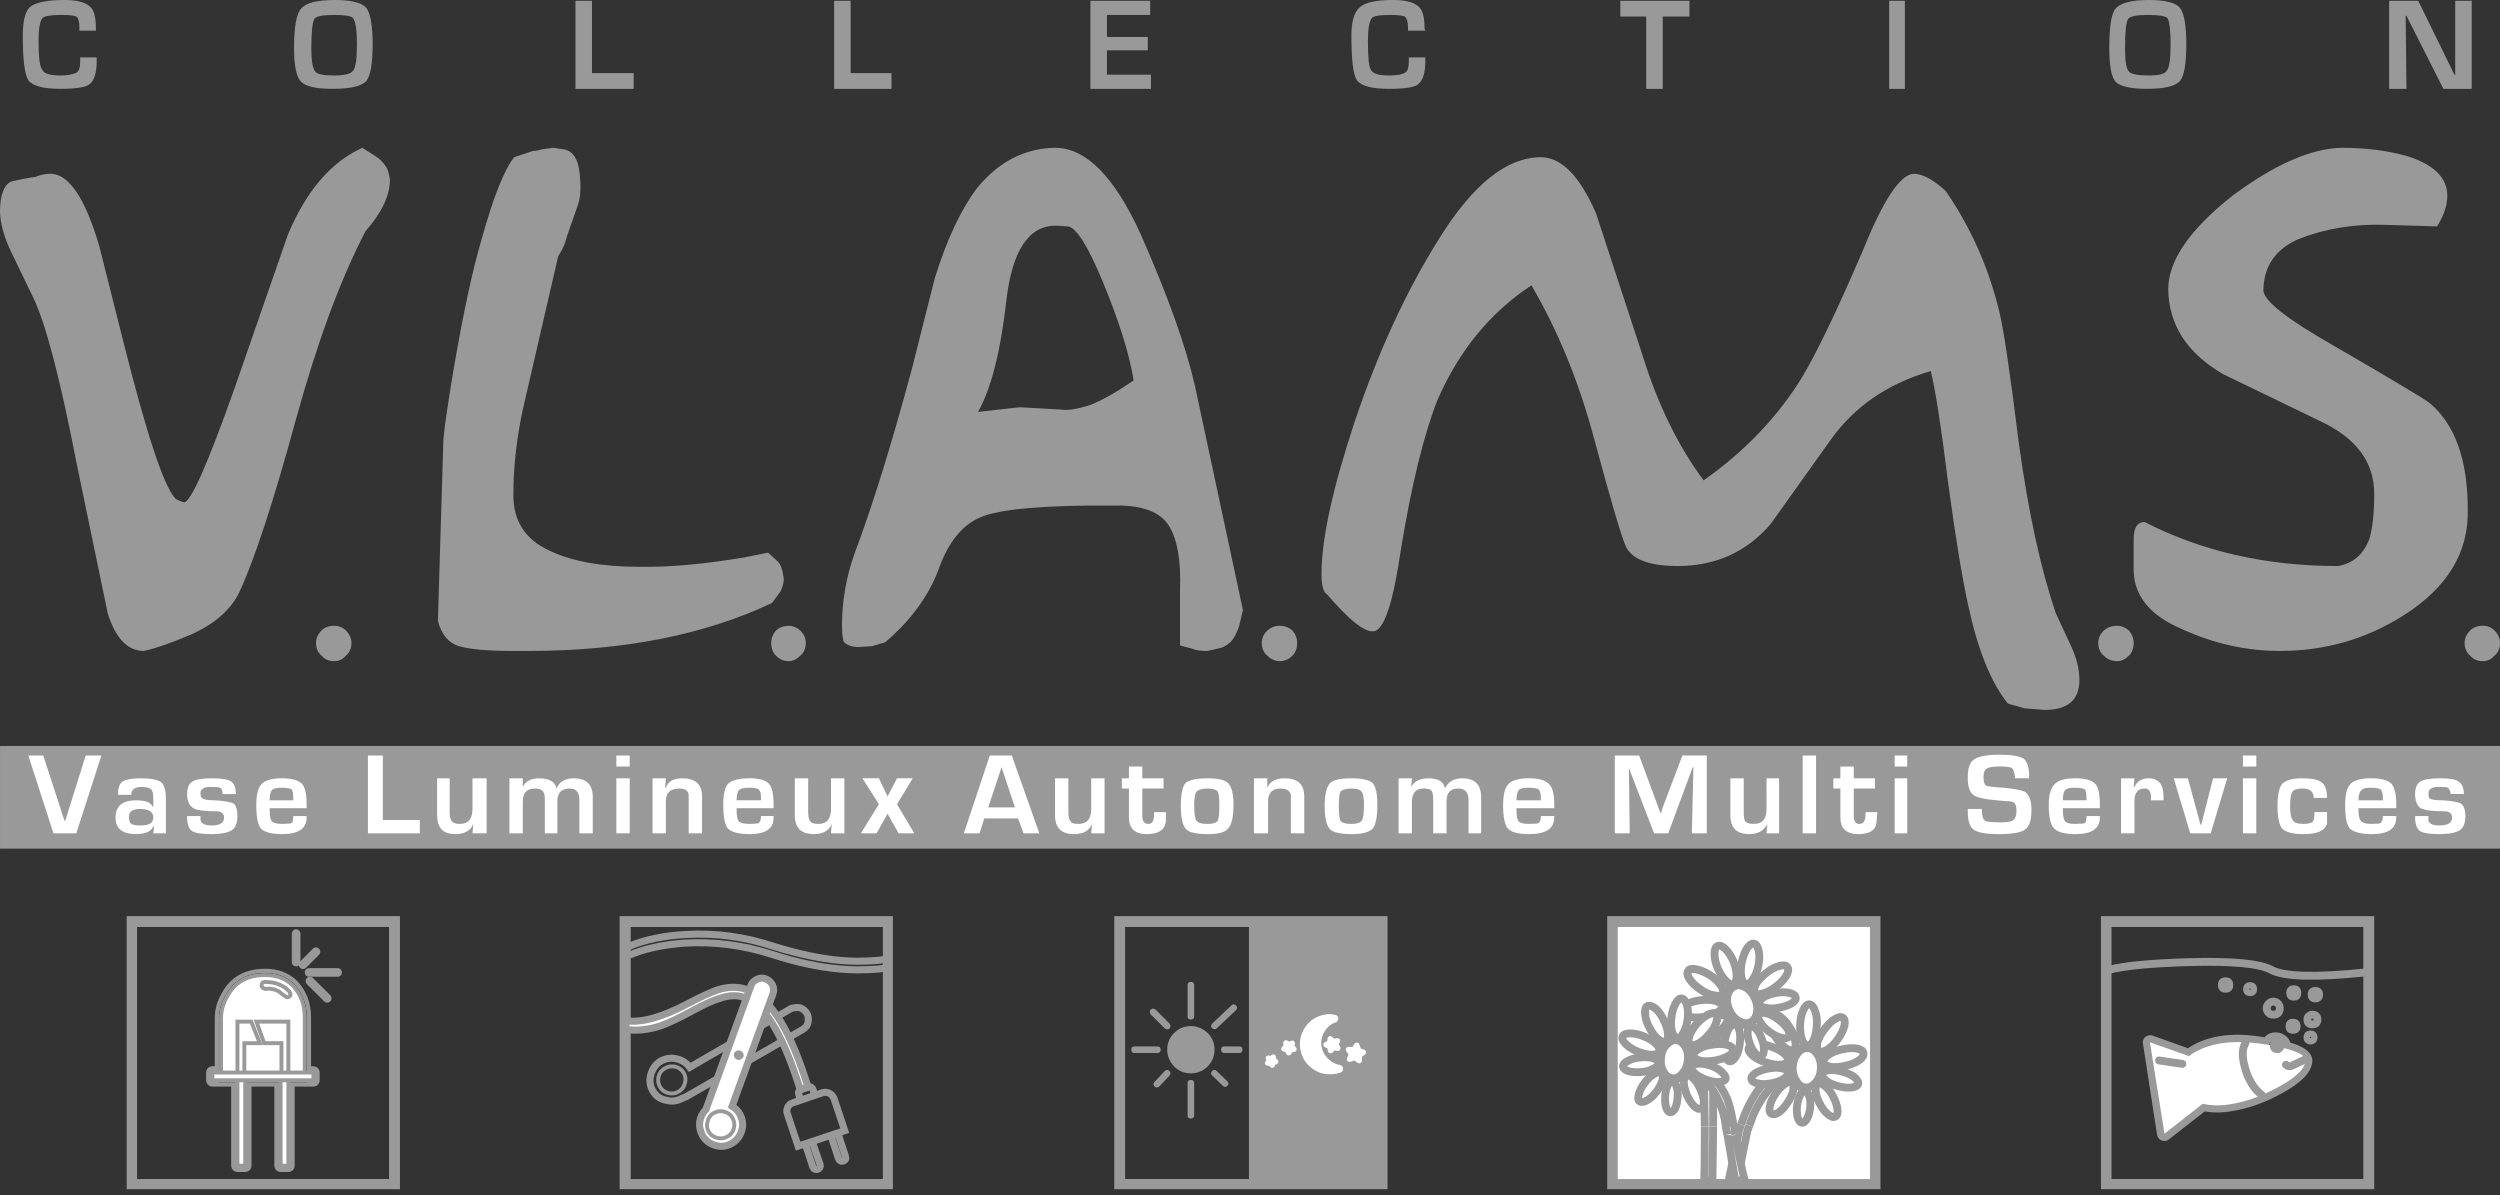 <?xml version="1.0" encoding="utf-8"?>
<!-- Generator: Adobe Illustrator 16.0.0, SVG Export Plug-In . SVG Version: 6.00 Build 0)  -->
<!DOCTYPE svg PUBLIC "-//W3C//DTD SVG 1.1//EN" "http://www.w3.org/Graphics/SVG/1.1/DTD/svg11.dtd">
<svg version="1.1" id="Calque_1" xmlns="http://www.w3.org/2000/svg" xmlns:xlink="http://www.w3.org/1999/xlink" x="0px" y="0px"
	 width="159px" height="76px" viewBox="0 0 159 76" enable-background="new 0 0 159 76" xml:space="preserve">
<rect x="0" y="0" width="159" height="76" fill="#333333" stroke="none"/>
<path fill-rule="evenodd" clip-rule="evenodd" fill="#999999" d="M157.2,5.65h-1.8L153.05,1H153l0.05,4.65h-1.1v-5.6h1.85l2.3,4.7
	h0.051v-4.7h1.05V5.65z M146.2,15.2c-1.467,0.633-2.217,1.716-2.25,3.25c0,0.667,1.5,1.85,4.5,3.55
	c3.733,2.167,5.767,3.383,6.1,3.65c1.601,1.367,2.4,3.617,2.4,6.75c0.066,2.733-1.3,4.983-4.101,6.75
	c-2.366,1.5-4.983,2.25-7.85,2.25c-2.134,0-4.217-0.467-6.25-1.4c-2.033-0.866-3.05-2.133-3.05-3.8v-1.9c0-0.733,0.233-1.1,0.7-1.1
	c3.633,1.867,7.733,2.8,12.3,2.8c0.967-0.167,1.633-0.75,2-1.75c0.2-0.667,0.3-1.617,0.3-2.85c0-2-1.134-3.533-3.4-4.6l-6.199-3
	c-2.301-1.333-3.467-3.133-3.5-5.4c0-1.833,1.383-3.833,4.149-6c2.667-1.967,4.967-2.967,6.9-3c1.467,0,2.816,0.167,4.05,0.5
	c1.767,0.533,2.65,1.383,2.65,2.55c0,0.6-0.217,1.25-0.65,1.95l-3.3-0.1C149.733,14.233,147.9,14.533,146.2,15.2z M139.05,2.8
	c0,1.233-0.133,2.017-0.399,2.35c-0.301,0.333-1,0.5-2.101,0.5c-1.033,0-1.7-0.15-2-0.45c-0.267-0.3-0.399-1.017-0.399-2.15
	c0-1.367,0.133-2.2,0.399-2.5c0.3-0.367,1.017-0.55,2.15-0.55c1,0,1.649,0.167,1.95,0.5C138.917,0.867,139.05,1.633,139.05,2.8z
	 M138.05,2.8c0-0.867-0.066-1.417-0.2-1.65c-0.133-0.133-0.55-0.2-1.25-0.2c-0.699,0-1.116,0.083-1.25,0.25
	c-0.133,0.2-0.199,0.833-0.199,1.9c0,0.8,0.083,1.283,0.25,1.45c0.133,0.167,0.55,0.25,1.25,0.25c0.666,0,1.05-0.1,1.149-0.3
	C137.967,4.333,138.05,3.767,138.05,2.8z M123.75,12.15c1.6,2.333,2.733,4.883,3.4,7.65c0.267,1.034,0.683,3.833,1.25,8.4
	c0.6,4.367,1.383,7.966,2.35,10.8l0.95,2.05c0.366,0.767,0.55,1.5,0.55,2.2c0,1.267-0.733,1.9-2.2,1.9l-1.3-0.101l-1.05-0.3
	c-1.066-1.333-1.9-3.384-2.5-6.15c-0.4-1.8-0.834-4.434-1.3-7.9c-0.434-3.5-0.801-5.867-1.101-7.1c-2.733,0.8-4.85,2.25-6.35,4.35
	l-3.851,5.4c-1.533,1.767-3.5,2.65-5.899,2.65c-1.8,0-2.9-0.417-3.3-1.25c-0.301-0.7-0.967-2.967-2-6.8
	c-0.967-3.633-2.301-6.9-4-9.8c-2.634,1.733-4.634,4.184-6,7.35c-0.867,2.233-1.634,5.383-2.301,9.45
	c-0.5,3.433-1.083,5.166-1.75,5.2c-0.566,0.066-1.55-0.717-2.949-2.351c-0.233-0.133-0.351-0.566-0.351-1.3
	c0-2.2,0.7-5.417,2.101-9.65c1.5-4.467,3.3-8.367,5.399-11.7C93.684,11.717,95.833,10,98,10c1.3,0,2.467,1.183,3.5,3.55l2.95,9
	c0.967,3.133,2.267,5.8,3.899,8c2.567-1.8,4.634-3.95,6.2-6.45c0.967-1.6,2.267-4.3,3.9-8.1c1.3-3.233,2.383-4.883,3.25-4.95
	C122.267,11.05,122.95,11.417,123.75,12.15z M135.4,40.1c0.199,0.233,0.3,0.5,0.3,0.801c0,0.333-0.101,0.6-0.3,0.8
	c-0.233,0.233-0.483,0.35-0.75,0.35c-0.334,0-0.617-0.116-0.851-0.35c-0.233-0.2-0.35-0.467-0.35-0.8
	c0-0.301,0.116-0.567,0.35-0.801c0.233-0.199,0.517-0.3,0.851-0.3C134.917,39.8,135.167,39.9,135.4,40.1z M157.1,41.7
	c-0.233-0.2-0.35-0.467-0.35-0.8c0-0.301,0.116-0.567,0.35-0.801c0.2-0.199,0.467-0.3,0.801-0.3c0.3,0,0.55,0.101,0.75,0.3
	c0.233,0.233,0.35,0.5,0.35,0.801c0,0.333-0.116,0.6-0.35,0.8c-0.2,0.233-0.45,0.35-0.75,0.35
	C157.566,42.05,157.3,41.934,157.1,41.7z M120.15,5.65v-5.6h1v5.6H120.15z M103.05,0.05h4.4v1h-1.7v4.6h-1.05v-4.6h-1.65V0.05z
	 M90.65,1.95H89.55v-0.2c0-0.333-0.066-0.567-0.2-0.7c-0.166-0.066-0.483-0.1-0.949-0.1c-0.667,0-1.051,0.066-1.15,0.2
	C87.083,1.35,87,1.833,87,2.6c0,1.1,0.066,1.717,0.2,1.85c0.1,0.233,0.483,0.35,1.149,0.35c0.5,0,0.851-0.066,1.051-0.2
	C89.533,4.5,89.6,4.267,89.6,3.9V3.65h1.051v0.2c0,0.767-0.15,1.267-0.45,1.5c-0.2,0.2-0.816,0.3-1.851,0.3
	c-1.1,0-1.783-0.183-2.05-0.55c-0.233-0.333-0.35-1.283-0.35-2.85c0-0.9,0.184-1.5,0.55-1.8C86.833,0.15,87.533,0,88.6,0
	C89.366,0,89.9,0.133,90.2,0.4C90.467,0.6,90.6,1.067,90.6,1.8L90.65,1.95z M82.5,40.9c0,0.333-0.1,0.6-0.3,0.8
	c-0.233,0.233-0.5,0.35-0.8,0.35c-0.301,0-0.567-0.116-0.801-0.35c-0.233-0.2-0.35-0.467-0.35-0.8c0-0.301,0.116-0.567,0.35-0.801
	c0.233-0.199,0.5-0.3,0.801-0.3c0.3,0,0.566,0.101,0.8,0.3C82.4,40.333,82.5,40.6,82.5,40.9z M73.2,5.65h-3.85v-5.6h3.8v0.9H70.4
	v1.4H73V3.2h-2.6v1.55h2.8V5.65z M67.1,9.4c1.967,0,3.783,1.833,5.45,5.5c1.733,3.934,2.883,7.15,3.45,9.65l3.05,14.25l-0.25,1.05
	c-0.167,0.467-0.35,0.801-0.55,1c-0.267,0.233-0.533,0.367-0.8,0.4L76.8,41.4c-0.466,0-0.8-0.051-1-0.15l-0.75-0.2V37.5
	c0.067-1.833-0.167-3.183-0.7-4.05s-1.633-1.3-3.3-1.3c-4.566-0.033-7.466,0.217-8.7,0.75c-1.167,0.5-2.05,1.6-2.65,3.3
	c-0.633,1.7-1.767,3.25-3.4,4.649l-0.85,0.25L54.6,41.15c-0.434,0-0.75-0.117-0.95-0.351c-0.066-0.267-0.1-0.6-0.1-1
	c0-1.566,0.267-3.1,0.8-4.6c1.133-3,2.35-6.917,3.65-11.75l1.45-5.75c0.767-2.467,1.667-4.383,2.7-5.75
	C63.517,10.283,65.167,9.433,67.1,9.4z M67.9,14.4l-0.75-0.05c-1.733,0-2.783,1.6-3.15,4.8c-0.367,3.233-0.967,5.583-1.8,7.05
	l2.65-0.3l2.65,0.15c0.433,0.067,1.05-0.033,1.85-0.3c0.7-0.267,1.617-0.783,2.75-1.55c-0.267-1.667-0.917-3.75-1.95-6.25
	C69.183,15.617,68.433,14.433,67.9,14.4z M53.05,0.05h1.05v4.6h2.6v1h-3.65V0.05z M49.85,36.85c0,0.2-0.067,0.45-0.2,0.75
	l-0.55,0.75c-4.3,2.034-9.467,3.05-15.5,3.05h-1.05c-1.533,0-2.65-0.101-3.35-0.301c-0.667-0.199-1.117-0.733-1.35-1.6l0.35-11.55
	c0.066-0.8,0.3-2.383,0.7-4.75c0.6-3.467,1.184-6.15,1.75-8.05c0.733-2.633,1.417-4.35,2.05-5.15l1.2-0.4
	c0.167,0,0.35-0.033,0.55-0.1l0.75-0.1l0.65,0.1c0.667,0.1,1.017,0.767,1.05,2c0.033,0.4,0.017,0.8-0.05,1.2
	c0,0.066-0.267,0.85-0.8,2.35c-0.1,0.434-0.283,0.85-0.55,1.25l-2.25,9.75c-0.4,1.867-0.6,3.684-0.6,5.45c0,1.633,0.75,2.8,2.25,3.5
	c1.434,0.7,3.35,1.05,5.75,1.05c1.9,0.034,4.133-0.167,6.7-0.6l1.5-0.3l0.6,0.55C49.65,35.867,49.783,36.25,49.85,36.85z
	 M50.15,39.8c0.267,0,0.517,0.101,0.75,0.3c0.233,0.233,0.35,0.5,0.35,0.801c0,0.333-0.117,0.6-0.35,0.8
	c-0.233,0.233-0.483,0.35-0.75,0.35c-0.3,0-0.566-0.116-0.8-0.35c-0.2-0.2-0.3-0.467-0.3-0.8c0-0.301,0.1-0.567,0.3-0.801
	C49.583,39.9,49.85,39.8,50.15,39.8z M37.65,0.05v4.6h2.65v1h-3.7v-5.6H37.65z M23.3,0.5c0.267,0.367,0.4,1.133,0.4,2.3
	c0,1.233-0.133,2.017-0.4,2.35c-0.3,0.333-1.017,0.5-2.15,0.5c-1.033,0-1.7-0.15-2-0.45c-0.3-0.3-0.45-1.017-0.45-2.15
	c0-1.333,0.15-2.167,0.45-2.5C19.45,0.183,20.167,0,21.3,0C22.333,0,23,0.167,23.3,0.5z M22.7,2.8c0-0.9-0.083-1.45-0.25-1.65
	c-0.1-0.133-0.5-0.2-1.2-0.2c-0.733,0-1.15,0.083-1.25,0.25c-0.133,0.2-0.2,0.833-0.2,1.9c0,0.767,0.083,1.25,0.25,1.45
	c0.1,0.167,0.5,0.25,1.2,0.25c0.667,0,1.067-0.1,1.2-0.3C22.617,4.333,22.7,3.767,22.7,2.8z M23.9,9.95
	c0.233,0.133,0.45,0.35,0.65,0.65c0.1,0.133,0.184,0.4,0.25,0.8c0,1.033-0.517,2.133-1.55,3.3c-1.6,3.066-3.083,7.083-4.45,12.05
	c-1.4,5.133-2.583,8.75-3.55,10.85c-0.533,1.167-1.6,2.1-3.2,2.8c-1.267,0.533-2.233,0.866-2.9,1c-1.033,0-1.8-0.801-2.3-2.4
	L4.9,29.6c-1.066-5.5-2-9.067-2.8-10.7L0.7,16c-0.434-0.9-0.667-1.733-0.7-2.5c0-1.067,0.233-1.717,0.7-1.95
	c0.533-0.133,1.05-0.233,1.55-0.3c0.333-0.133,0.65-0.2,0.95-0.2c1.167,0,2.2,1.517,3.1,4.55l1.5,5.95c1.5,6,2.617,9.383,3.35,10.15
	c0.067,0.066,0.25,0.15,0.55,0.25c0.433,0,1.517-2.45,3.25-7.35l3.35-9.65c1.167-2.8,2.75-4.65,4.75-5.55L23.9,9.95z M5.1,3.65h1.05
	v0.2c0,0.767-0.15,1.267-0.45,1.5c-0.233,0.2-0.85,0.3-1.85,0.3c-1.1,0-1.783-0.183-2.05-0.55C1.567,4.733,1.45,3.783,1.45,2.25
	c0-0.9,0.15-1.5,0.45-1.8C2.267,0.15,3,0,4.1,0c0.767,0,1.3,0.133,1.6,0.4c0.267,0.2,0.4,0.667,0.4,1.4v0.15H5.05v-0.2
	c0-0.367-0.066-0.6-0.2-0.7c-0.167-0.066-0.483-0.1-0.95-0.1c-0.667,0-1.066,0.066-1.2,0.2C2.533,1.35,2.45,1.833,2.45,2.6
	c0,1.066,0.083,1.683,0.25,1.85C2.8,4.683,3.183,4.8,3.85,4.8c0.467,0,0.816-0.066,1.05-0.2c0.133-0.1,0.2-0.333,0.2-0.7V3.65z
	 M21.25,39.8c0.3,0,0.55,0.101,0.75,0.3c0.233,0.233,0.35,0.5,0.35,0.801c0,0.333-0.117,0.6-0.35,0.8
	c-0.2,0.233-0.45,0.35-0.75,0.35c-0.333,0-0.6-0.116-0.8-0.35c-0.233-0.2-0.35-0.467-0.35-0.8c0-0.301,0.117-0.567,0.35-0.801
	C20.65,39.9,20.917,39.8,21.25,39.8z"/>
<g>
	<path fill-rule="evenodd" clip-rule="evenodd" fill="#999999" d="M133.747,75.51V58.391h17.129V75.51H133.747z M134.131,58.829
		v16.297h16.307V58.829H134.131z"/>
	<path fill-rule="evenodd" clip-rule="evenodd" fill="none" stroke="#999999" stroke-width="0.25" d="M134.131,58.829h16.307v16.297
		h-16.307V58.829z M133.747,75.51h17.129V58.391h-17.129V75.51z"/>
</g>
<rect x="134.167" y="58.828" fill-rule="evenodd" clip-rule="evenodd" fill="none" stroke="#999999" stroke-width="0.25" width="16.296" height="16.285"/>
<path fill-rule="evenodd" clip-rule="evenodd" fill="none" stroke="#999999" stroke-width="0.5" d="M139.196,66.948l-2.394-0.855
	c-0.059-0.015-0.124,0-0.197,0.044c-0.059,0.044-0.081,0.109-0.066,0.197l0.9,5.816c0.029,0.088,0.073,0.139,0.132,0.153
	c0.088,0.029,0.154,0.022,0.198-0.021l2.394-1.866c0.557,0.117,1.149,0.117,1.778,0c1.011-0.16,2.043-0.533,3.097-1.119
	c1.187-0.644,1.779-1.266,1.779-1.865v-0.044c-0.059-0.352-0.513-0.644-1.362-0.878v-0.022c-0.028-0.189-0.124-0.336-0.285-0.438
	c-0.161-0.117-0.337-0.161-0.526-0.132c-0.22,0.015-0.389,0.125-0.506,0.329c-1.098-0.204-2.064-0.241-2.898-0.109
	C140.434,66.269,139.753,66.539,139.196,66.948z"/>
<path fill-rule="evenodd" clip-rule="evenodd" fill="#FFFFFF" d="M136.737,66.29l2.481,0.878c0.541-0.409,1.222-0.681,2.042-0.812
	c0.894-0.146,2.006-0.096,3.338,0.153c1.318,0.264,1.991,0.556,2.021,0.878c0.044,0.512-0.505,1.083-1.646,1.712
	c-1.055,0.585-2.072,0.958-3.053,1.119c-0.674,0.117-1.281,0.109-1.823-0.021l-2.438,1.909L136.737,66.29z"/>
<path fill-rule="evenodd" clip-rule="evenodd" fill="none" stroke="#999999" stroke-width="0.5" stroke-linecap="round" d="
	M142.806,66.347c-0.22,0.365-0.22,0.914,0,1.646c0.22,0.73,0.567,1.279,1.044,1.646"/>
<g>
	
		<line fill-rule="evenodd" clip-rule="evenodd" fill="none" stroke="#999999" stroke-width="0.5" stroke-linecap="round" x1="137.315" y1="67.444" x2="138.798" y2="67.664"/>
</g>
<path fill-rule="evenodd" clip-rule="evenodd" fill="none" stroke="#999999" stroke-width="0.5" stroke-linecap="round" d="
	M146.595,67.39l-0.823,0.384c-0.147,0.072-0.275,0.055-0.386-0.055"/>
<path fill-rule="evenodd" clip-rule="evenodd" fill="none" stroke="#999999" stroke-width="0.5" d="M134.131,61.683
	c0.952-0.256,2.654-0.421,5.106-0.493c2.745-0.073,4.483,0.091,5.216,0.493c0.806,0.438,2.8,0.494,5.984,0.164"/>
<path fill-rule="evenodd" clip-rule="evenodd" fill="none" stroke="#999999" stroke-width="0.5" d="M147.498,63.262
	c0,0.161-0.081,0.241-0.242,0.241c-0.16,0-0.241-0.08-0.241-0.241s0.081-0.241,0.241-0.241
	C147.417,63.021,147.498,63.101,147.498,63.262z"/>
<path fill-rule="evenodd" clip-rule="evenodd" fill="none" stroke="#999999" stroke-width="0.5" d="M146.07,65.28
	c0,0.147-0.08,0.22-0.241,0.22c-0.146,0-0.22-0.072-0.22-0.22c0-0.16,0.073-0.241,0.22-0.241
	C145.99,65.039,146.07,65.12,146.07,65.28z"/>
<path fill-rule="evenodd" clip-rule="evenodd" fill="none" stroke="#999999" stroke-width="0.5" d="M144.994,64.118
	c0,0.277-0.139,0.416-0.417,0.416c-0.117,0-0.212-0.036-0.286-0.109c-0.087-0.088-0.131-0.19-0.131-0.307
	c0-0.103,0.044-0.198,0.131-0.286c0.088-0.088,0.184-0.132,0.286-0.132c0.117,0,0.22,0.044,0.308,0.132
	C144.958,63.905,144.994,64.001,144.994,64.118z"/>
<path fill-rule="evenodd" clip-rule="evenodd" fill="none" stroke="#999999" stroke-width="0.5" d="M146.114,63.152
	c0,0.16-0.073,0.241-0.22,0.241c-0.16,0-0.241-0.081-0.241-0.241c0-0.161,0.081-0.242,0.241-0.242
	C146.041,62.91,146.114,62.991,146.114,63.152z"/>
<path fill-rule="evenodd" clip-rule="evenodd" fill="none" stroke="#999999" stroke-width="0.5" d="M141.788,62.646
	c0,0.162-0.081,0.242-0.242,0.242c-0.16,0-0.241-0.08-0.241-0.242c0-0.16,0.081-0.241,0.241-0.241
	C141.707,62.405,141.788,62.486,141.788,62.646z"/>
<path fill-rule="evenodd" clip-rule="evenodd" fill="none" stroke="#999999" stroke-width="0.5" d="M147.146,65.983
	c0,0.132-0.065,0.197-0.197,0.197s-0.198-0.065-0.198-0.197s0.066-0.198,0.198-0.198S147.146,65.852,147.146,65.983z"/>
<path fill-rule="evenodd" clip-rule="evenodd" fill="none" stroke="#999999" stroke-width="0.5" d="M143.303,62.91
	c0,0.132-0.065,0.197-0.197,0.197s-0.197-0.065-0.197-0.197s0.065-0.197,0.197-0.197S143.303,62.778,143.303,62.91z"/>
<path fill-rule="evenodd" clip-rule="evenodd" fill="none" stroke="#999999" stroke-width="0.5" d="M147.389,64.842
	c0-0.205-0.11-0.308-0.33-0.308c-0.073,0-0.146,0.029-0.22,0.088c-0.059,0.059-0.088,0.132-0.088,0.22
	c0,0.205,0.103,0.308,0.308,0.308C147.278,65.149,147.389,65.047,147.389,64.842z"/>
<path fill-rule="evenodd" clip-rule="evenodd" fill="none" stroke="#999999" stroke-width="0.5" d="M144.673,66.676
	c-0.036-0.036-0.055-0.073-0.055-0.109c-0.037-0.146,0.019-0.237,0.164-0.274c0.147-0.037,0.238,0.019,0.274,0.164
	c0,0.073-0.018,0.129-0.055,0.165c0,0.036-0.036,0.073-0.109,0.109C144.782,66.73,144.709,66.712,144.673,66.676z"/>
<g>
	<path fill-rule="evenodd" clip-rule="evenodd" fill="#999999" d="M25.312,58.391V75.51H8.183V58.391H25.312z M24.873,58.829H8.567
		v16.297h16.306V58.829z"/>
	<path fill-rule="evenodd" clip-rule="evenodd" fill="none" stroke="#999999" stroke-width="0.25" d="M24.873,58.829v16.297H8.567
		V58.829H24.873z M25.312,58.391H8.183V75.51h17.129V58.391z"/>
</g>
<rect x="8.593" y="58.828" fill-rule="evenodd" clip-rule="evenodd" fill="none" stroke="#999999" stroke-width="0.25" width="16.295" height="16.285"/>
<g>
	<path fill-rule="evenodd" clip-rule="evenodd" fill="#97DE00" d="M14.058,64.756c0-0.477,0.127-0.933,0.384-1.372
		c0.476-0.914,1.281-1.372,2.416-1.372c0.732,0,1.318,0.22,1.757,0.658c0.512,0.549,0.768,1.226,0.768,2.031v3.512h0.549v0.493
		H18.34v5.432h-0.494v-5.432h-2.251v5.432h-0.494v-5.432h-1.593v-0.493h0.549V64.756z"/>
	
		<path fill-rule="evenodd" clip-rule="evenodd" fill="none" stroke="#999999" stroke-width="0.8" stroke-linecap="round" stroke-linejoin="round" stroke-miterlimit="3" d="
		M14.058,64.756v3.457h-0.549v0.493h1.593v5.432h0.494v-5.432h2.251v5.432h0.494v-5.432h1.591v-0.493h-0.549v-3.512
		c0-0.806-0.256-1.482-0.768-2.031c-0.439-0.438-1.025-0.658-1.757-0.658c-1.135,0-1.94,0.458-2.416,1.372
		C14.185,63.823,14.058,64.279,14.058,64.756z"/>
</g>
<path fill-rule="evenodd" clip-rule="evenodd" fill="none" stroke="#000000" stroke-width="0.25" d="M14.058,64.756v3.95h5.325
	v-4.005c0-0.806-0.256-1.482-0.768-2.031c-0.439-0.438-1.025-0.658-1.757-0.658c-1.135,0-1.94,0.458-2.416,1.372
	C14.185,63.823,14.058,64.279,14.058,64.756z"/>
<g>
	<path fill-rule="evenodd" clip-rule="evenodd" fill="#FFFFFF" d="M14.058,64.756c0-0.477,0.127-0.933,0.384-1.372
		c0.476-0.914,1.281-1.372,2.416-1.372c0.732,0,1.318,0.22,1.757,0.658c0.512,0.549,0.768,1.226,0.768,2.031v4.005h-5.325V64.756z"
		/>
	<path fill-rule="evenodd" clip-rule="evenodd" fill="none" stroke="#999999" stroke-width="0.25" d="M14.058,64.756v3.95h5.325
		v-4.005c0-0.806-0.256-1.482-0.768-2.031c-0.439-0.438-1.025-0.658-1.757-0.658c-1.135,0-1.94,0.458-2.416,1.372
		C14.185,63.823,14.058,64.279,14.058,64.756z"/>
</g>
<g>
	<polygon fill-rule="evenodd" clip-rule="evenodd" fill="#FFFFFF" points="17.883,68.727 18.366,68.683 18.366,74.126 
		17.883,74.126 	"/>
	<polyline fill-rule="evenodd" clip-rule="evenodd" fill="none" stroke="#999999" stroke-width="0.25" points="17.846,68.706 
		17.846,74.138 18.34,74.138 18.34,68.651 	"/>
</g>
<g>
	<polygon fill-rule="evenodd" clip-rule="evenodd" fill="#FFFFFF" points="15.116,68.243 15.599,68.288 15.599,74.126 
		15.116,74.126 	"/>
	<polyline fill-rule="evenodd" clip-rule="evenodd" fill="none" stroke="#999999" stroke-width="0.25" points="15.101,68.213 
		15.101,74.138 15.595,74.138 15.595,68.268 	"/>
</g>
<g>
	<rect x="13.508" y="68.213" fill-rule="evenodd" clip-rule="evenodd" fill="#FFFFFF" width="6.423" height="0.493"/>
	
		<rect x="13.508" y="68.213" fill-rule="evenodd" clip-rule="evenodd" fill="none" stroke="#999999" stroke-width="0.25" width="6.423" height="0.493"/>
</g>
<path fill-rule="evenodd" clip-rule="evenodd" fill="none" stroke="#999999" stroke-width="0.25" d="M16.857,62.451
	c0.66,0,1.171,0.2,1.538,0.604l0.055,0.109c0.037,0.073,0.037,0.129,0,0.165c-0.109,0.109-0.202,0.128-0.274,0.055
	c-0.22-0.146-0.366-0.256-0.439-0.329c-0.256-0.146-0.549-0.201-0.878-0.165c-0.146-0.036-0.22-0.109-0.22-0.22
	C16.638,62.524,16.711,62.451,16.857,62.451z"/>
<g>
	
		<line fill-rule="evenodd" clip-rule="evenodd" fill="none" stroke="#999999" stroke-width="0.55" stroke-linecap="round" stroke-linejoin="round" stroke-miterlimit="3" x1="18.833" y1="61.189" x2="18.833" y2="59.378"/>
</g>
<g>
	
		<line fill-rule="evenodd" clip-rule="evenodd" fill="none" stroke="#999999" stroke-width="0.55" stroke-linecap="round" stroke-linejoin="round" stroke-miterlimit="3" x1="19.273" y1="61.354" x2="20.097" y2="60.531"/>
</g>
<g>
	
		<line fill-rule="evenodd" clip-rule="evenodd" fill="none" stroke="#999999" stroke-width="0.55" stroke-linecap="round" stroke-linejoin="round" stroke-miterlimit="3" x1="19.657" y1="61.847" x2="21.47" y2="61.847"/>
</g>
<g>
	
		<line fill-rule="evenodd" clip-rule="evenodd" fill="none" stroke="#999999" stroke-width="0.55" stroke-linecap="round" stroke-linejoin="round" stroke-miterlimit="3" x1="19.713" y1="62.396" x2="20.811" y2="63.493"/>
</g>
<polyline fill-rule="evenodd" clip-rule="evenodd" fill="none" stroke="#999999" stroke-width="0.25" points="15.54,68.213 
	15.54,66.347 16.528,66.347 15.979,64.976 15.101,64.976 15.101,68.213 "/>
<polyline fill-rule="evenodd" clip-rule="evenodd" fill="none" stroke="#999999" stroke-width="0.25" points="18.34,68.213 
	18.34,64.976 16.309,64.976 16.803,66.347 17.901,66.347 17.901,68.213 "/>
<g>
	<path fill-rule="evenodd" clip-rule="evenodd" fill="#999999" d="M56.663,58.391V75.51h-17.13V58.391H56.663z M56.278,75.126
		V58.829H39.972v16.297H56.278z"/>
	<path fill-rule="evenodd" clip-rule="evenodd" fill="none" stroke="#999999" stroke-width="0.25" d="M56.278,75.126H39.972V58.829
		h16.307V75.126z M56.663,58.391h-17.13V75.51h17.13V58.391z"/>
</g>
<rect x="39.972" y="58.829" fill-rule="evenodd" clip-rule="evenodd" fill="none" stroke="#999999" stroke-width="0.25" width="16.307" height="16.297"/>
<path fill-rule="evenodd" clip-rule="evenodd" fill="none" stroke="#999999" stroke-width="0.45" d="M51.337,64.481
	c-0.111-0.184-0.256-0.312-0.44-0.384c-0.22-0.038-0.42-0.019-0.604,0.055l-6.423,3.73c-0.22-0.293-0.513-0.475-0.879-0.549
	c-0.329-0.073-0.658-0.019-0.988,0.165c-0.292,0.184-0.494,0.457-0.604,0.823c-0.11,0.365-0.074,0.714,0.109,1.042
	c0.183,0.329,0.458,0.531,0.824,0.604c0.365,0.109,0.714,0.073,1.043-0.109l0.275-0.11l7.412-4.279
	c0.183-0.11,0.293-0.256,0.33-0.438C51.428,64.811,51.41,64.628,51.337,64.481z"/>
<path fill-rule="evenodd" clip-rule="evenodd" fill="none" stroke="#999999" stroke-width="0.25" d="M42.963,67.849
	c0.234,0.059,0.41,0.19,0.526,0.395c0.117,0.205,0.14,0.425,0.066,0.659c-0.059,0.233-0.19,0.409-0.396,0.526
	c-0.205,0.117-0.424,0.146-0.659,0.088c-0.234-0.059-0.409-0.19-0.526-0.396c-0.117-0.204-0.147-0.424-0.088-0.658
	c0.058-0.234,0.198-0.409,0.417-0.526C42.508,67.819,42.728,67.79,42.963,67.849z"/>
<g>
	<path fill-rule="evenodd" clip-rule="evenodd" fill="#FFFFFF" d="M47.575,63.524l-0.088-0.021c-0.483-0.205-1.047-0.205-1.691,0
		c-0.38,0.117-0.981,0.396-1.801,0.834c-0.805,0.439-1.471,0.746-1.999,0.922c-0.776,0.249-1.5,0.322-2.174,0.22v-0.57
		c0.996,0.175,2.306-0.176,3.931-1.054c0.864-0.469,1.515-0.762,1.955-0.878c0.731-0.234,1.391-0.228,1.977,0.021
		c1.391,0.556,2.628,2.612,3.711,6.168l-0.505,0.175C49.865,66.02,48.76,64.081,47.575,63.524z"/>
	<path fill-rule="evenodd" clip-rule="evenodd" fill="none" stroke="#999999" stroke-width="0.45" d="M47.549,63.493
		c1.207,0.586,2.324,2.524,3.349,5.816l0.495-0.165c-1.098-3.548-2.343-5.596-3.734-6.145c-0.586-0.256-1.244-0.274-1.977-0.056
		c-0.438,0.146-1.08,0.439-1.921,0.879c-1.647,0.878-2.965,1.243-3.953,1.098v0.548c0.658,0.109,1.391,0.037,2.196-0.22
		c0.513-0.183,1.171-0.493,1.977-0.933c0.805-0.438,1.409-0.713,1.812-0.823c0.622-0.219,1.189-0.219,1.702,0H47.549z"/>
</g>
<path fill-rule="evenodd" clip-rule="evenodd" fill="none" stroke="#999999" stroke-width="0.45" d="M53.724,71.909l-0.681-2.041
	c-0.058-0.146-0.153-0.256-0.285-0.33c-0.146-0.073-0.293-0.087-0.439-0.043l-1.867,0.636c-0.161,0.044-0.278,0.14-0.351,0.285
	c-0.073,0.146-0.081,0.293-0.022,0.439l0.681,2.041L53.724,71.909z"/>
<path fill-rule="evenodd" clip-rule="evenodd" fill="none" stroke="#999999" stroke-width="0.45" d="M51.659,72.611l0.505,1.47
	c0.03,0.133-0.022,0.228-0.153,0.286c-0.146,0.044-0.249,0-0.308-0.132l-0.483-1.471"/>
<path fill-rule="evenodd" clip-rule="evenodd" fill="none" stroke="#999999" stroke-width="0.45" d="M53.285,72.062l0.483,1.471
	c0.059,0.146,0.015,0.249-0.132,0.307c-0.146,0.045-0.249-0.007-0.308-0.153l-0.483-1.471"/>
<path fill-rule="evenodd" clip-rule="evenodd" fill="none" stroke="#999999" stroke-width="0.45" d="M50.913,69.934l-0.11-0.329
	c-0.044-0.117-0.022-0.205,0.066-0.264c0.029-0.029,0.132-0.073,0.307-0.132c0.19-0.059,0.3-0.088,0.33-0.088
	c0.088,0,0.154,0.06,0.198,0.176l0.11,0.329"/>
<g>
	<path fill-rule="evenodd" clip-rule="evenodd" fill="#FFFFFF" d="M48.694,62.252c0.19,0.073,0.337,0.205,0.439,0.395
		c0.088,0.19,0.095,0.381,0.022,0.571l-2.592,7.133c0.235,0.161,0.396,0.329,0.483,0.505c0.19,0.337,0.234,0.681,0.132,1.031
		c-0.103,0.366-0.315,0.644-0.637,0.834c-0.336,0.19-0.681,0.234-1.032,0.132c-0.366-0.103-0.645-0.314-0.835-0.637
		c-0.146-0.277-0.205-0.563-0.175-0.855c0.044-0.308,0.175-0.571,0.395-0.79l2.855-7.857c0.059-0.19,0.183-0.329,0.374-0.417
		C48.313,62.193,48.504,62.179,48.694,62.252z"/>
	<path fill-rule="evenodd" clip-rule="evenodd" fill="none" stroke="#999999" stroke-width="0.45" d="M48.694,62.252
		c-0.19-0.073-0.381-0.059-0.571,0.044c-0.19,0.088-0.315,0.227-0.374,0.417l-2.855,7.857c-0.22,0.219-0.351,0.482-0.395,0.79
		c-0.03,0.292,0.029,0.578,0.175,0.855c0.19,0.322,0.469,0.534,0.835,0.637c0.351,0.103,0.695,0.059,1.032-0.132
		c0.322-0.19,0.535-0.468,0.637-0.834c0.103-0.351,0.059-0.694-0.132-1.031c-0.088-0.176-0.249-0.344-0.483-0.505l2.592-7.133
		c0.073-0.19,0.066-0.381-0.022-0.571C49.031,62.457,48.885,62.325,48.694,62.252z"/>
</g>
<path fill-rule="evenodd" clip-rule="evenodd" fill="#999999" d="M46.828,66.839c0.176-0.073,0.315-0.036,0.417,0.109
	c0.103,0.176,0.065,0.315-0.11,0.417c-0.073,0.045-0.146,0.06-0.22,0.045c-0.088-0.03-0.154-0.081-0.198-0.154
	C46.63,67.081,46.667,66.941,46.828,66.839z"/>
<path fill-rule="evenodd" clip-rule="evenodd" fill="none" stroke="#999999" stroke-width="0.25" d="M46.279,72.282
	c-0.205,0.117-0.425,0.146-0.659,0.088c-0.249-0.059-0.432-0.19-0.549-0.396s-0.139-0.425-0.066-0.658
	c0.059-0.249,0.19-0.425,0.396-0.527c0.205-0.117,0.425-0.146,0.659-0.087c0.234,0.058,0.41,0.189,0.527,0.395
	s0.146,0.425,0.087,0.658C46.615,71.989,46.484,72.165,46.279,72.282z"/>
<path fill-rule="evenodd" clip-rule="evenodd" fill="none" stroke="#999999" stroke-width="0.45" d="M56.224,61.023l-0.385,0.057
	c-0.878,0.072-1.684,0.072-2.416,0c-1.244-0.11-2.635-0.403-4.172-0.879c-1.867-0.622-3.733-0.878-5.6-0.768
	c-1.427,0.073-2.654,0.329-3.679,0.768"/>
<path fill-rule="evenodd" clip-rule="evenodd" fill="none" stroke="#999999" stroke-width="0.45" d="M40.027,60.75
	c0.915-0.402,2.085-0.658,3.513-0.768c1.867-0.11,3.716,0.127,5.546,0.713c1.573,0.512,3.02,0.822,4.336,0.933
	c0.696,0.073,1.52,0.073,2.471,0l0.33-0.056"/>
<g>
	<path fill-rule="evenodd" clip-rule="evenodd" fill="#999999" d="M88.122,58.391V75.51h-17.13V58.391H88.122z M87.683,75.126
		V58.829H71.432v16.297H87.683z"/>
	<path fill-rule="evenodd" clip-rule="evenodd" fill="none" stroke="#999999" stroke-width="0.25" d="M87.683,75.126H71.432V58.829
		h16.251V75.126z M88.122,58.391h-17.13V75.51h17.13V58.391z"/>
</g>
<rect x="71.424" y="58.828" fill-rule="evenodd" clip-rule="evenodd" fill="none" stroke="#999999" stroke-width="0.25" width="16.295" height="16.285"/>
<g>
	<rect x="79.558" y="58.829" fill-rule="evenodd" clip-rule="evenodd" fill="#999999" width="8.125" height="16.297"/>
	
		<rect x="79.558" y="58.829" fill-rule="evenodd" clip-rule="evenodd" fill="none" stroke="#999999" stroke-width="0.25" width="8.125" height="16.297"/>
</g>
<g>
	<polygon fill-rule="evenodd" clip-rule="evenodd" fill="#FFFFFF" points="85.831,67.365 85.963,67.036 85.765,66.751 
		86.094,66.773 86.292,66.487 86.401,66.817 86.709,66.927 86.446,67.124 86.446,67.453 86.16,67.256 	"/>
	
		<polygon fill-rule="evenodd" clip-rule="evenodd" fill="none" stroke="#FFFFFF" stroke-width="0.35" stroke-linecap="round" stroke-linejoin="round" stroke-miterlimit="3" points="
		85.831,67.365 85.963,67.036 85.765,66.751 86.094,66.773 86.292,66.487 86.401,66.817 86.709,66.927 86.446,67.124 86.446,67.453 
		86.16,67.256 	"/>
</g>
<g>
	<polygon fill-rule="evenodd" clip-rule="evenodd" fill="#FFFFFF" points="84.931,66.422 85.084,66.663 84.82,66.619 84.623,66.817 
		84.579,66.554 84.337,66.444 84.579,66.334 84.602,66.07 84.799,66.246 85.062,66.203 	"/>
	
		<polygon fill-rule="evenodd" clip-rule="evenodd" fill="none" stroke="#FFFFFF" stroke-width="0.35" stroke-linecap="round" stroke-linejoin="round" stroke-miterlimit="3" points="
		84.931,66.422 85.084,66.663 84.82,66.619 84.623,66.817 84.579,66.554 84.337,66.444 84.579,66.334 84.602,66.07 84.799,66.246 
		85.062,66.203 	"/>
</g>
<g>
	<polygon fill-rule="evenodd" clip-rule="evenodd" fill="#FFFFFF" points="81.658,66.707 81.812,66.554 81.79,66.334 81.987,66.444 
		82.186,66.356 82.142,66.575 82.295,66.729 82.075,66.751 81.966,66.948 81.878,66.751 	"/>
	
		<polygon fill-rule="evenodd" clip-rule="evenodd" fill="none" stroke="#FFFFFF" stroke-width="0.35" stroke-linecap="round" stroke-linejoin="round" stroke-miterlimit="3" points="
		81.658,66.707 81.878,66.751 81.966,66.948 82.075,66.751 82.295,66.729 82.142,66.575 82.186,66.356 81.987,66.444 81.79,66.334 
		81.812,66.554 	"/>
</g>
<g>
	<polygon fill-rule="evenodd" clip-rule="evenodd" fill="#FFFFFF" points="80.67,67.3 80.846,67.344 80.978,67.234 80.978,67.41 
		81.131,67.52 80.956,67.585 80.911,67.739 80.802,67.607 80.626,67.607 80.736,67.476 	"/>
	
		<polygon fill-rule="evenodd" clip-rule="evenodd" fill="none" stroke="#FFFFFF" stroke-width="0.35" stroke-linecap="round" stroke-linejoin="round" stroke-miterlimit="3" points="
		80.67,67.3 80.846,67.344 80.978,67.234 80.978,67.41 81.131,67.52 80.956,67.585 80.911,67.739 80.802,67.607 80.626,67.607 
		80.736,67.476 	"/>
</g>
<path fill-rule="evenodd" clip-rule="evenodd" fill="#999999" d="M77.244,66.751c0,0.425-0.147,0.783-0.439,1.075
	c-0.293,0.293-0.651,0.439-1.076,0.439c-0.41,0-0.761-0.146-1.054-0.439c-0.292-0.307-0.439-0.665-0.439-1.075
	c0-0.409,0.146-0.761,0.439-1.054c0.293-0.292,0.645-0.438,1.054-0.438c0.41,0,0.769,0.146,1.076,0.438
	C77.097,65.99,77.244,66.342,77.244,66.751z"/>
<path fill-rule="evenodd" clip-rule="evenodd" fill="#999999" d="M75.531,62.646c0-0.131,0.066-0.197,0.198-0.197
	c0.146,0,0.22,0.066,0.22,0.197v1.998c0,0.132-0.073,0.197-0.22,0.197c-0.131,0-0.198-0.065-0.198-0.197V62.646z"/>
<path fill-rule="evenodd" clip-rule="evenodd" fill="#999999" d="M75.531,68.88c0-0.132,0.066-0.197,0.198-0.197
	c0.146,0,0.22,0.065,0.22,0.197v2.063c0,0.132-0.073,0.197-0.22,0.197c-0.131,0-0.198-0.065-0.198-0.197V68.88z"/>
<path fill-rule="evenodd" clip-rule="evenodd" fill="#999999" d="M78.32,63.942c0.103-0.088,0.197-0.088,0.285,0
	c0.103,0.102,0.103,0.204,0,0.307l-1.229,1.163c-0.103,0.073-0.198,0.066-0.286-0.021c-0.088-0.073-0.088-0.168,0-0.285
	L78.32,63.942z"/>
<path fill-rule="evenodd" clip-rule="evenodd" fill="#999999" d="M74.082,68.112c0.103-0.088,0.198-0.088,0.286,0
	c0.087,0.088,0.095,0.183,0.022,0.285L73.73,69.1c-0.117,0.088-0.22,0.088-0.308,0c-0.088-0.103-0.088-0.197,0-0.285L74.082,68.112z
	"/>
<path fill-rule="evenodd" clip-rule="evenodd" fill="#999999" d="M77.859,66.554h0.966c0.132,0,0.197,0.065,0.197,0.197
	c0,0.146-0.065,0.22-0.197,0.22h-0.966c-0.132,0-0.197-0.073-0.197-0.22C77.662,66.619,77.727,66.554,77.859,66.554z"/>
<path fill-rule="evenodd" clip-rule="evenodd" fill="#999999" d="M72.149,66.554h1.472c0.131,0,0.198,0.065,0.198,0.197
	c0,0.146-0.066,0.22-0.198,0.22h-1.472c-0.132,0-0.197-0.073-0.197-0.22C71.952,66.619,72.017,66.554,72.149,66.554z"/>
<path fill-rule="evenodd" clip-rule="evenodd" fill="#999999" d="M77.09,68.112c0.102-0.088,0.197-0.088,0.286,0l0.681,0.658
	c0.103,0.103,0.103,0.197,0,0.285c-0.088,0.103-0.183,0.103-0.286,0l-0.681-0.658C77.002,68.31,77.002,68.215,77.09,68.112z"/>
<path fill-rule="evenodd" clip-rule="evenodd" fill="#999999" d="M73.181,64.205c0.103-0.073,0.205-0.073,0.308,0l0.9,0.9
	c0.073,0.103,0.073,0.204,0,0.307c-0.103,0.073-0.205,0.073-0.308,0l-0.9-0.899C73.108,64.41,73.108,64.308,73.181,64.205z"/>
<g>
	<path fill-rule="evenodd" clip-rule="evenodd" fill="#FFFFFF" d="M83.306,65.347c0.293-0.351,0.673-0.549,1.142-0.593
		c0.103-0.015,0.242-0.008,0.417,0.022h0.022c-0.352,0.117-0.63,0.336-0.835,0.658s-0.293,0.673-0.264,1.053
		c0.044,0.381,0.198,0.71,0.462,0.988c0.249,0.264,0.556,0.432,0.922,0.505c-0.176,0.059-0.314,0.088-0.417,0.088
		c-0.469,0.044-0.879-0.081-1.229-0.373c-0.352-0.293-0.55-0.666-0.594-1.12C82.888,66.122,83.013,65.712,83.306,65.347z"/>
	
		<path fill-rule="evenodd" clip-rule="evenodd" fill="none" stroke="#FFFFFF" stroke-width="0.5" stroke-linecap="round" stroke-linejoin="round" stroke-miterlimit="3" d="
		M83.306,65.347c0.293-0.351,0.673-0.549,1.142-0.593c0.103-0.015,0.242-0.004,0.417,0.033c-0.341,0.115-0.611,0.331-0.812,0.647
		c-0.205,0.322-0.293,0.673-0.264,1.053c0.044,0.381,0.198,0.71,0.462,0.988c0.249,0.264,0.556,0.432,0.922,0.505
		c-0.176,0.059-0.314,0.088-0.417,0.088c-0.469,0.044-0.879-0.081-1.229-0.373c-0.352-0.293-0.55-0.666-0.594-1.12
		C82.888,66.122,83.013,65.712,83.306,65.347z"/>
</g>
<g>
	<path fill-rule="evenodd" clip-rule="evenodd" fill="#999999" d="M102.343,75.51V58.391h17.129V75.51H102.343z M102.727,58.829
		v16.297h16.306V58.829H102.727z"/>
	<path fill-rule="evenodd" clip-rule="evenodd" fill="none" stroke="#999999" stroke-width="0.25" d="M102.727,58.829h16.306v16.297
		h-16.306V58.829z M102.343,75.51h17.129V58.391h-17.129V75.51z"/>
</g>
<g>
	<rect x="102.763" y="58.828" fill-rule="evenodd" clip-rule="evenodd" fill="#FFFFFF" width="16.296" height="16.285"/>
	
		<rect x="102.763" y="58.828" fill-rule="evenodd" clip-rule="evenodd" fill="none" stroke="#999999" stroke-width="0.25" width="16.296" height="16.285"/>
</g>
<polyline fill-rule="evenodd" clip-rule="evenodd" fill="none" stroke="#999999" stroke-width="0.5" points="110.735,71.514 
	110.625,71.799 109.944,75.092 110.493,75.047 111.13,71.931 111.262,71.58 "/>
<path fill-rule="evenodd" clip-rule="evenodd" fill="none" stroke="#999999" stroke-width="0.5" d="M111.262,71.58l0.242-0.658
	c0.688-1.537,1.632-2.495,2.833-2.876l-0.154-0.505c-1.42,0.469-2.496,1.588-3.229,3.358c-0.028,0.088-0.103,0.293-0.219,0.614"/>
<g>
	<path fill-rule="evenodd" clip-rule="evenodd" fill="#FFFFFF" d="M114.886,66.619c0.278,0.016,0.505,0.154,0.681,0.417
		c0.176,0.249,0.256,0.557,0.241,0.923c-0.015,0.351-0.124,0.643-0.329,0.877c-0.205,0.249-0.439,0.366-0.703,0.352
		c-0.278-0.015-0.505-0.146-0.681-0.396c-0.19-0.263-0.278-0.57-0.264-0.921c0.029-0.366,0.14-0.666,0.33-0.9
		C114.366,66.722,114.607,66.604,114.886,66.619z"/>
	<path fill-rule="evenodd" clip-rule="evenodd" fill="none" stroke="#999999" stroke-width="0.5" d="M114.886,66.619
		c0.278,0.016,0.505,0.154,0.681,0.417c0.176,0.249,0.256,0.557,0.241,0.923c-0.015,0.351-0.124,0.643-0.329,0.877
		c-0.205,0.249-0.439,0.366-0.703,0.352c-0.278-0.015-0.505-0.146-0.681-0.396c-0.19-0.263-0.278-0.57-0.264-0.921
		c0.029-0.366,0.14-0.666,0.33-0.9C114.366,66.722,114.607,66.604,114.886,66.619z"/>
</g>
<g>
	<path fill-rule="evenodd" clip-rule="evenodd" fill="#FFFFFF" d="M115.083,63.876c0.146,0.015,0.264,0.154,0.352,0.417
		c0.103,0.264,0.139,0.57,0.11,0.922c-0.016,0.366-0.081,0.673-0.198,0.922c-0.103,0.249-0.234,0.365-0.396,0.351
		c-0.146-0.014-0.264-0.146-0.352-0.395c-0.088-0.264-0.124-0.57-0.109-0.922c0.015-0.365,0.081-0.673,0.197-0.922
		C114.805,63.985,114.937,63.861,115.083,63.876z"/>
	<path fill-rule="evenodd" clip-rule="evenodd" fill="none" stroke="#999999" stroke-width="0.5" d="M115.083,63.876
		c0.146,0.015,0.264,0.154,0.352,0.417c0.103,0.264,0.139,0.57,0.11,0.922c-0.016,0.366-0.081,0.673-0.198,0.922
		c-0.103,0.249-0.234,0.365-0.396,0.351c-0.146-0.014-0.264-0.146-0.352-0.395c-0.088-0.264-0.124-0.57-0.109-0.922
		c0.015-0.365,0.081-0.673,0.197-0.922C114.805,63.985,114.937,63.861,115.083,63.876z"/>
</g>
<g>
	<path fill-rule="evenodd" clip-rule="evenodd" fill="#FFFFFF" d="M116.884,66.093c-0.205,0.293-0.425,0.512-0.658,0.658
		c-0.249,0.146-0.433,0.176-0.55,0.088c-0.116-0.088-0.146-0.264-0.088-0.526c0.074-0.278,0.22-0.556,0.439-0.834
		c0.205-0.293,0.425-0.513,0.659-0.658c0.234-0.146,0.41-0.176,0.527-0.088s0.146,0.264,0.088,0.526
		C117.229,65.522,117.089,65.8,116.884,66.093z"/>
	<path fill-rule="evenodd" clip-rule="evenodd" fill="none" stroke="#999999" stroke-width="0.5" d="M116.884,66.093
		c-0.205,0.293-0.425,0.512-0.658,0.658c-0.249,0.146-0.433,0.176-0.55,0.088c-0.116-0.088-0.146-0.264-0.088-0.526
		c0.074-0.278,0.22-0.556,0.439-0.834c0.205-0.293,0.425-0.513,0.659-0.658c0.234-0.146,0.41-0.176,0.527-0.088
		s0.146,0.264,0.088,0.526C117.229,65.522,117.089,65.8,116.884,66.093z"/>
</g>
<g>
	<path fill-rule="evenodd" clip-rule="evenodd" fill="#FFFFFF" d="M117.367,67.783c-0.352,0.088-0.659,0.109-0.922,0.065
		c-0.279-0.044-0.433-0.14-0.462-0.285c-0.029-0.146,0.066-0.3,0.285-0.461c0.22-0.161,0.506-0.278,0.857-0.352
		c0.351-0.088,0.666-0.109,0.944-0.065c0.277,0.044,0.424,0.139,0.439,0.285c0.043,0.146-0.045,0.3-0.265,0.461
		C118.012,67.593,117.719,67.709,117.367,67.783z"/>
	<path fill-rule="evenodd" clip-rule="evenodd" fill="none" stroke="#999999" stroke-width="0.5" d="M117.367,67.783
		c-0.352,0.088-0.659,0.109-0.922,0.065c-0.279-0.044-0.433-0.14-0.462-0.285c-0.029-0.146,0.066-0.3,0.285-0.461
		c0.22-0.161,0.506-0.278,0.857-0.352c0.351-0.088,0.666-0.109,0.944-0.065c0.277,0.044,0.424,0.139,0.439,0.285
		c0.043,0.146-0.045,0.3-0.265,0.461C118.012,67.593,117.719,67.709,117.367,67.783z"/>
</g>
<g>
	<path fill-rule="evenodd" clip-rule="evenodd" fill="#FFFFFF" d="M116.906,69.078c-0.308-0.073-0.563-0.19-0.769-0.352
		c-0.19-0.146-0.271-0.285-0.242-0.417s0.168-0.212,0.418-0.241c0.248-0.029,0.534,0,0.855,0.087
		c0.322,0.088,0.579,0.205,0.769,0.352c0.19,0.161,0.271,0.3,0.242,0.417c-0.029,0.132-0.168,0.212-0.417,0.242
		C117.514,69.194,117.229,69.166,116.906,69.078z"/>
	<path fill-rule="evenodd" clip-rule="evenodd" fill="none" stroke="#999999" stroke-width="0.5" d="M116.906,69.078
		c-0.308-0.073-0.563-0.19-0.769-0.352c-0.19-0.146-0.271-0.285-0.242-0.417s0.168-0.212,0.418-0.241
		c0.248-0.029,0.534,0,0.855,0.087c0.322,0.088,0.579,0.205,0.769,0.352c0.19,0.161,0.271,0.3,0.242,0.417
		c-0.029,0.132-0.168,0.212-0.417,0.242C117.514,69.194,117.229,69.166,116.906,69.078z"/>
</g>
<g>
	<path fill-rule="evenodd" clip-rule="evenodd" fill="#FFFFFF" d="M115.742,70.197c-0.161-0.293-0.249-0.557-0.264-0.79
		c-0.029-0.249,0.015-0.41,0.132-0.483c0.117-0.059,0.271-0.007,0.461,0.154c0.205,0.16,0.381,0.387,0.527,0.68
		c0.146,0.278,0.234,0.542,0.264,0.79c0.029,0.249-0.015,0.402-0.132,0.461c-0.117,0.073-0.271,0.029-0.462-0.132
		C116.063,70.717,115.889,70.49,115.742,70.197z"/>
	<path fill-rule="evenodd" clip-rule="evenodd" fill="none" stroke="#999999" stroke-width="0.5" d="M115.742,70.197
		c-0.161-0.293-0.249-0.557-0.264-0.79c-0.029-0.249,0.015-0.41,0.132-0.483c0.117-0.059,0.271-0.007,0.461,0.154
		c0.205,0.16,0.381,0.387,0.527,0.68c0.146,0.278,0.234,0.542,0.264,0.79c0.029,0.249-0.015,0.402-0.132,0.461
		c-0.117,0.073-0.271,0.029-0.462-0.132C116.063,70.717,115.889,70.49,115.742,70.197z"/>
</g>
<g>
	<path fill-rule="evenodd" clip-rule="evenodd" fill="#FFFFFF" d="M112.931,65.939c-0.19-0.322-0.308-0.614-0.351-0.878
		c-0.045-0.278,0-0.454,0.132-0.527c0.116-0.072,0.285-0.029,0.504,0.132c0.22,0.161,0.425,0.396,0.615,0.702
		c0.19,0.308,0.308,0.6,0.352,0.878s0,0.454-0.132,0.527c-0.117,0.072-0.285,0.029-0.505-0.132S113.121,66.246,112.931,65.939z"/>
	<path fill-rule="evenodd" clip-rule="evenodd" fill="none" stroke="#999999" stroke-width="0.5" d="M112.931,65.939
		c0.19,0.307,0.396,0.541,0.615,0.702s0.388,0.204,0.505,0.132c0.132-0.073,0.176-0.249,0.132-0.527s-0.161-0.57-0.352-0.878
		c-0.19-0.307-0.396-0.541-0.615-0.702c-0.219-0.161-0.388-0.204-0.504-0.132c-0.132,0.073-0.177,0.249-0.132,0.527
		C112.623,65.325,112.74,65.617,112.931,65.939z"/>
</g>
<g>
	<path fill-rule="evenodd" clip-rule="evenodd" fill="#FFFFFF" d="M112.931,65.939c-0.19-0.322-0.308-0.614-0.351-0.878
		c-0.045-0.278,0-0.454,0.132-0.527c0.116-0.072,0.285-0.029,0.504,0.132c0.22,0.161,0.425,0.396,0.615,0.702
		c0.19,0.308,0.308,0.6,0.352,0.878s0,0.454-0.132,0.527c-0.117,0.072-0.285,0.029-0.505-0.132S113.121,66.246,112.931,65.939z"/>
	<path fill-rule="evenodd" clip-rule="evenodd" fill="none" stroke="#999999" stroke-width="0.5" d="M112.931,65.939
		c0.19,0.307,0.396,0.541,0.615,0.702s0.388,0.204,0.505,0.132c0.132-0.073,0.176-0.249,0.132-0.527s-0.161-0.57-0.352-0.878
		c-0.19-0.307-0.396-0.541-0.615-0.702c-0.219-0.161-0.388-0.204-0.504-0.132c-0.132,0.073-0.177,0.249-0.132,0.527
		C112.623,65.325,112.74,65.617,112.931,65.939z"/>
</g>
<g>
	<path fill-rule="evenodd" clip-rule="evenodd" fill="#FFFFFF" d="M112.294,67.563c-0.337-0.103-0.615-0.249-0.835-0.439
		c-0.204-0.176-0.285-0.329-0.241-0.461c0.044-0.146,0.205-0.227,0.483-0.241c0.278-0.029,0.586,0.015,0.922,0.132
		c0.337,0.117,0.615,0.264,0.835,0.439c0.205,0.175,0.285,0.336,0.241,0.482s-0.204,0.227-0.483,0.241
		C112.938,67.731,112.631,67.681,112.294,67.563z"/>
	<path fill-rule="evenodd" clip-rule="evenodd" fill="none" stroke="#999999" stroke-width="0.5" d="M112.294,67.563
		c0.337,0.117,0.645,0.168,0.922,0.153c0.279-0.015,0.439-0.095,0.483-0.241s-0.036-0.308-0.241-0.482
		c-0.22-0.176-0.498-0.322-0.835-0.439c-0.336-0.117-0.644-0.161-0.922-0.132c-0.278,0.015-0.439,0.095-0.483,0.241
		c-0.044,0.132,0.037,0.285,0.241,0.461C111.679,67.314,111.957,67.461,112.294,67.563z"/>
</g>
<g>
	<path fill-rule="evenodd" clip-rule="evenodd" fill="#FFFFFF" d="M112.47,67.959c0.322-0.06,0.601-0.066,0.835-0.022
		c0.248,0.059,0.381,0.153,0.395,0.285c0.029,0.132-0.059,0.264-0.264,0.396c-0.204,0.131-0.468,0.227-0.79,0.285
		c-0.337,0.059-0.622,0.059-0.856,0c-0.234-0.044-0.366-0.132-0.396-0.264s0.059-0.264,0.264-0.396
		C111.877,68.112,112.147,68.017,112.47,67.959z"/>
	<path fill-rule="evenodd" clip-rule="evenodd" fill="none" stroke="#999999" stroke-width="0.5" d="M112.47,67.959
		c-0.322,0.058-0.593,0.153-0.812,0.284c-0.205,0.132-0.293,0.264-0.264,0.396s0.161,0.22,0.396,0.264
		c0.234,0.059,0.52,0.059,0.856,0c0.322-0.059,0.586-0.154,0.79-0.285c0.205-0.132,0.293-0.264,0.264-0.396
		c-0.014-0.132-0.146-0.227-0.395-0.285C113.07,67.893,112.792,67.899,112.47,67.959z"/>
</g>
<g>
	<path fill-rule="evenodd" clip-rule="evenodd" fill="#FFFFFF" d="M113.699,70.109c-0.176,0.278-0.366,0.49-0.57,0.637
		c-0.205,0.131-0.359,0.16-0.462,0.088c-0.117-0.06-0.153-0.213-0.109-0.461c0.044-0.249,0.161-0.513,0.352-0.791
		c0.176-0.263,0.366-0.468,0.571-0.614c0.19-0.146,0.344-0.183,0.461-0.109s0.153,0.234,0.109,0.482
		C114.007,69.575,113.891,69.831,113.699,70.109z"/>
	<path fill-rule="evenodd" clip-rule="evenodd" fill="none" stroke="#999999" stroke-width="0.5" d="M113.699,70.109
		c0.191-0.278,0.308-0.534,0.352-0.769c0.044-0.248,0.008-0.409-0.109-0.482s-0.271-0.037-0.461,0.109
		c-0.205,0.146-0.396,0.352-0.571,0.614c-0.19,0.278-0.308,0.542-0.352,0.791c-0.044,0.248-0.008,0.401,0.109,0.461
		c0.103,0.072,0.257,0.043,0.462-0.088C113.333,70.6,113.523,70.388,113.699,70.109z"/>
</g>
<g>
	<path fill-rule="evenodd" clip-rule="evenodd" fill="#FFFFFF" d="M114.292,70.351c0.029-0.278,0.096-0.512,0.198-0.702
		s0.205-0.278,0.308-0.264c0.117,0.015,0.205,0.125,0.264,0.329c0.073,0.19,0.095,0.432,0.065,0.725
		c-0.029,0.278-0.095,0.512-0.197,0.702s-0.213,0.278-0.33,0.264s-0.205-0.125-0.263-0.329
		C114.278,70.87,114.264,70.629,114.292,70.351z"/>
	<path fill-rule="evenodd" clip-rule="evenodd" fill="none" stroke="#999999" stroke-width="0.5" d="M114.292,70.351
		c0.029-0.278,0.096-0.512,0.198-0.702s0.205-0.278,0.308-0.264c0.117,0.015,0.205,0.125,0.264,0.329
		c0.073,0.19,0.095,0.432,0.065,0.725c-0.029,0.278-0.095,0.512-0.197,0.702s-0.213,0.278-0.33,0.264s-0.205-0.125-0.263-0.329
		C114.278,70.87,114.264,70.629,114.292,70.351z"/>
</g>
<path fill-rule="evenodd" clip-rule="evenodd" fill="none" stroke="#999999" stroke-width="0.3" d="M114.995,66.751
	c0.234,0.015,0.425,0.14,0.571,0.373c0.161,0.22,0.227,0.49,0.197,0.812c-0.015,0.321-0.102,0.6-0.264,0.834
	c-0.175,0.22-0.38,0.322-0.614,0.308c-0.22-0.015-0.403-0.14-0.549-0.374c-0.161-0.233-0.235-0.512-0.22-0.833
	c0.015-0.322,0.109-0.594,0.285-0.812C114.563,66.839,114.761,66.736,114.995,66.751z"/>
<path fill-rule="evenodd" clip-rule="evenodd" fill="none" stroke="#999999" stroke-width="0.5" d="M108.429,71.646
	c-0.012,2.103-0.022,3.252-0.033,3.446h0.517l0.044-3.446"/>
<path fill-rule="evenodd" clip-rule="evenodd" fill="none" stroke="#999999" stroke-width="0.5" d="M108.956,71.646v-2.458
	c-0.088-0.526-0.095-1.127-0.022-1.8c0.133-1.332,0.586-2.349,1.362-3.051l-0.352-0.395c-1.055,0.951-1.581,2.348-1.581,4.191
	l0.065,3.512"/>
<g>
	<path fill-rule="evenodd" clip-rule="evenodd" fill="#FFFFFF" d="M111.635,63.547c0.132,0.336,0.161,0.651,0.089,0.943
		c-0.089,0.308-0.257,0.513-0.506,0.615c-0.249,0.117-0.512,0.095-0.79-0.066c-0.278-0.16-0.483-0.409-0.615-0.746
		s-0.161-0.651-0.088-0.943c0.088-0.322,0.256-0.534,0.505-0.637s0.513-0.073,0.791,0.088
		C111.284,62.962,111.489,63.21,111.635,63.547z"/>
	<path fill-rule="evenodd" clip-rule="evenodd" fill="none" stroke="#999999" stroke-width="0.5" d="M111.635,63.547
		c0.132,0.336,0.161,0.651,0.089,0.943c-0.089,0.308-0.257,0.513-0.506,0.615c-0.249,0.117-0.512,0.095-0.79-0.066
		c-0.278-0.16-0.483-0.409-0.615-0.746s-0.161-0.651-0.088-0.943c0.088-0.322,0.256-0.534,0.505-0.637s0.513-0.073,0.791,0.088
		C111.284,62.962,111.489,63.21,111.635,63.547z"/>
</g>
<g>
	<path fill-rule="evenodd" clip-rule="evenodd" fill="#FFFFFF" d="M110.252,61.155c0.132,0.336,0.197,0.643,0.197,0.921
		s-0.065,0.446-0.197,0.505c-0.146,0.059-0.314-0.015-0.505-0.219c-0.19-0.19-0.359-0.454-0.506-0.791
		c-0.132-0.321-0.197-0.621-0.197-0.899s0.065-0.446,0.197-0.505c0.146-0.059,0.315,0.008,0.506,0.197
		C109.938,60.555,110.105,60.818,110.252,61.155z"/>
	<path fill-rule="evenodd" clip-rule="evenodd" fill="none" stroke="#999999" stroke-width="0.5" d="M110.252,61.155
		c0.132,0.336,0.197,0.643,0.197,0.921s-0.065,0.446-0.197,0.505c-0.146,0.059-0.314-0.015-0.505-0.219
		c-0.19-0.19-0.359-0.454-0.506-0.791c-0.132-0.321-0.197-0.621-0.197-0.899s0.065-0.446,0.197-0.505
		c0.146-0.059,0.315,0.008,0.506,0.197C109.938,60.555,110.105,60.818,110.252,61.155z"/>
</g>
<g>
	<path fill-rule="evenodd" clip-rule="evenodd" fill="#FFFFFF" d="M111.833,61.418c-0.073,0.352-0.19,0.644-0.352,0.878
		c-0.146,0.22-0.293,0.314-0.439,0.285c-0.146-0.015-0.241-0.161-0.285-0.438c-0.059-0.278-0.051-0.593,0.021-0.944
		c0.073-0.351,0.184-0.644,0.33-0.878c0.146-0.219,0.293-0.321,0.438-0.307c0.147,0.028,0.249,0.183,0.308,0.46
		C111.914,60.737,111.906,61.053,111.833,61.418z"/>
	<path fill-rule="evenodd" clip-rule="evenodd" fill="none" stroke="#999999" stroke-width="0.5" d="M111.833,61.418
		c-0.073,0.352-0.19,0.644-0.352,0.878c-0.146,0.22-0.293,0.314-0.439,0.285c-0.146-0.015-0.241-0.161-0.285-0.438
		c-0.059-0.278-0.051-0.593,0.021-0.944c0.073-0.351,0.184-0.644,0.33-0.878c0.146-0.219,0.293-0.321,0.438-0.307
		c0.147,0.028,0.249,0.183,0.308,0.46C111.914,60.737,111.906,61.053,111.833,61.418z"/>
</g>
<g>
	<path fill-rule="evenodd" clip-rule="evenodd" fill="#FFFFFF" d="M112.975,62.734c-0.292,0.22-0.563,0.366-0.812,0.439
		c-0.264,0.088-0.446,0.073-0.549-0.044c-0.088-0.117-0.066-0.3,0.065-0.549c0.147-0.234,0.359-0.461,0.638-0.681
		c0.278-0.233,0.556-0.388,0.834-0.461c0.264-0.072,0.439-0.051,0.527,0.066s0.065,0.3-0.066,0.549
		C113.466,62.289,113.253,62.516,112.975,62.734z"/>
	<path fill-rule="evenodd" clip-rule="evenodd" fill="none" stroke="#999999" stroke-width="0.5" d="M112.975,62.734
		c-0.292,0.22-0.563,0.366-0.812,0.439c-0.264,0.088-0.446,0.073-0.549-0.044c-0.088-0.117-0.066-0.3,0.065-0.549
		c0.147-0.234,0.359-0.461,0.638-0.681c0.278-0.233,0.556-0.388,0.834-0.461c0.264-0.072,0.439-0.051,0.527,0.066
		s0.065,0.3-0.066,0.549C113.466,62.289,113.253,62.516,112.975,62.734z"/>
</g>
<g>
	<path fill-rule="evenodd" clip-rule="evenodd" fill="#FFFFFF" d="M113.106,64.096c-0.322,0.059-0.6,0.059-0.834,0
		c-0.234-0.044-0.366-0.132-0.396-0.264c-0.015-0.132,0.08-0.263,0.285-0.396c0.205-0.131,0.469-0.227,0.791-0.284
		c0.322-0.06,0.607-0.06,0.856,0c0.249,0.058,0.381,0.153,0.395,0.284c0.03,0.133-0.065,0.264-0.285,0.396
		C113.714,63.949,113.443,64.037,113.106,64.096z"/>
	<path fill-rule="evenodd" clip-rule="evenodd" fill="none" stroke="#999999" stroke-width="0.5" d="M113.106,64.096
		c-0.322,0.059-0.6,0.059-0.834,0c-0.234-0.044-0.366-0.132-0.396-0.264c-0.015-0.132,0.08-0.263,0.285-0.396
		c0.205-0.131,0.469-0.227,0.791-0.284c0.322-0.06,0.607-0.06,0.856,0c0.249,0.058,0.381,0.153,0.395,0.284
		c0.03,0.133-0.065,0.264-0.285,0.396C113.714,63.949,113.443,64.037,113.106,64.096z"/>
</g>
<g>
	<path fill-rule="evenodd" clip-rule="evenodd" fill="#FFFFFF" d="M112.514,65.61c-0.264-0.205-0.454-0.41-0.571-0.614
		c-0.131-0.205-0.153-0.366-0.065-0.483c0.073-0.103,0.234-0.124,0.483-0.065c0.234,0.058,0.482,0.189,0.746,0.395
		c0.264,0.19,0.462,0.396,0.593,0.614c0.117,0.22,0.14,0.381,0.066,0.483c-0.088,0.103-0.249,0.124-0.483,0.065
		C113.033,65.932,112.777,65.8,112.514,65.61z"/>
	<path fill-rule="evenodd" clip-rule="evenodd" fill="none" stroke="#999999" stroke-width="0.5" d="M112.514,65.61
		c-0.264-0.205-0.454-0.41-0.571-0.614c-0.131-0.205-0.153-0.366-0.065-0.483c0.073-0.103,0.234-0.124,0.483-0.065
		c0.234,0.058,0.482,0.189,0.746,0.395c0.264,0.19,0.462,0.396,0.593,0.614c0.117,0.22,0.14,0.381,0.066,0.483
		c-0.088,0.103-0.249,0.124-0.483,0.065C113.033,65.932,112.777,65.8,112.514,65.61z"/>
</g>
<g>
	<path fill-rule="evenodd" clip-rule="evenodd" fill="#FFFFFF" d="M108.165,62.933c-0.307-0.205-0.534-0.417-0.681-0.637
		c-0.161-0.234-0.197-0.417-0.109-0.549c0.073-0.117,0.248-0.146,0.526-0.088c0.279,0.059,0.564,0.184,0.857,0.373
		c0.308,0.205,0.534,0.417,0.681,0.637c0.16,0.234,0.197,0.417,0.109,0.549c-0.088,0.117-0.264,0.146-0.527,0.088
		C108.744,63.262,108.458,63.138,108.165,62.933z"/>
	<path fill-rule="evenodd" clip-rule="evenodd" fill="none" stroke="#999999" stroke-width="0.5" d="M108.165,62.933
		c0.293,0.205,0.579,0.329,0.856,0.373c0.264,0.059,0.439,0.029,0.527-0.088c0.088-0.132,0.051-0.314-0.109-0.549
		c-0.146-0.22-0.373-0.432-0.681-0.637c-0.293-0.189-0.578-0.314-0.857-0.373c-0.278-0.059-0.453-0.029-0.526,0.088
		c-0.088,0.132-0.052,0.314,0.109,0.549C107.631,62.516,107.858,62.728,108.165,62.933z"/>
</g>
<g>
	<path fill-rule="evenodd" clip-rule="evenodd" fill="#FFFFFF" d="M108.165,62.933c-0.307-0.205-0.534-0.417-0.681-0.637
		c-0.161-0.234-0.197-0.417-0.109-0.549c0.073-0.117,0.248-0.146,0.526-0.088c0.279,0.059,0.564,0.184,0.857,0.373
		c0.308,0.205,0.534,0.417,0.681,0.637c0.16,0.234,0.197,0.417,0.109,0.549c-0.088,0.117-0.264,0.146-0.527,0.088
		C108.744,63.262,108.458,63.138,108.165,62.933z"/>
	<path fill-rule="evenodd" clip-rule="evenodd" fill="none" stroke="#999999" stroke-width="0.5" d="M108.165,62.933
		c0.293,0.205,0.579,0.329,0.856,0.373c0.264,0.059,0.439,0.029,0.527-0.088c0.088-0.132,0.051-0.314-0.109-0.549
		c-0.146-0.22-0.373-0.432-0.681-0.637c-0.293-0.189-0.578-0.314-0.857-0.373c-0.278-0.059-0.453-0.029-0.526,0.088
		c-0.088,0.132-0.052,0.314,0.109,0.549C107.631,62.516,107.858,62.728,108.165,62.933z"/>
</g>
<g>
	<path fill-rule="evenodd" clip-rule="evenodd" fill="#FFFFFF" d="M108.297,64.688c-0.366,0.044-0.681,0.029-0.944-0.044
		c-0.263-0.073-0.41-0.183-0.438-0.33c-0.015-0.146,0.102-0.292,0.351-0.438c0.234-0.132,0.535-0.22,0.9-0.264
		c0.352-0.043,0.659-0.028,0.923,0.044c0.278,0.073,0.425,0.184,0.439,0.329c0.015,0.146-0.103,0.293-0.352,0.439
		C108.941,64.557,108.648,64.645,108.297,64.688z"/>
	<path fill-rule="evenodd" clip-rule="evenodd" fill="none" stroke="#999999" stroke-width="0.5" d="M108.297,64.688
		c0.352-0.044,0.645-0.132,0.879-0.264c0.249-0.146,0.366-0.293,0.352-0.439c-0.015-0.146-0.161-0.256-0.439-0.329
		c-0.264-0.072-0.571-0.087-0.923-0.044c-0.365,0.044-0.666,0.132-0.9,0.264c-0.249,0.146-0.365,0.293-0.351,0.438
		c0.028,0.147,0.176,0.257,0.438,0.33C107.616,64.718,107.931,64.732,108.297,64.688z"/>
</g>
<g>
	<path fill-rule="evenodd" clip-rule="evenodd" fill="#FFFFFF" d="M109.153,65.741c-0.264,0.19-0.512,0.314-0.746,0.374
		c-0.249,0.058-0.41,0.028-0.483-0.088c-0.073-0.117-0.044-0.278,0.088-0.483c0.132-0.204,0.329-0.402,0.593-0.593
		s0.513-0.314,0.747-0.373c0.248-0.044,0.41-0.015,0.483,0.088c0.072,0.117,0.043,0.278-0.088,0.483
		C109.615,65.354,109.417,65.552,109.153,65.741z"/>
	<path fill-rule="evenodd" clip-rule="evenodd" fill="none" stroke="#999999" stroke-width="0.5" d="M109.153,65.741
		c0.264-0.189,0.462-0.388,0.594-0.592c0.131-0.205,0.16-0.366,0.088-0.483c-0.073-0.103-0.235-0.132-0.483-0.088
		c-0.234,0.059-0.483,0.183-0.747,0.373s-0.461,0.389-0.593,0.593c-0.132,0.205-0.161,0.366-0.088,0.483
		c0.073,0.116,0.234,0.146,0.483,0.088C108.642,66.056,108.89,65.932,109.153,65.741z"/>
</g>
<g>
	<path fill-rule="evenodd" clip-rule="evenodd" fill="#FFFFFF" d="M110.647,66.4c-0.044,0.321-0.125,0.585-0.242,0.79
		c-0.132,0.22-0.264,0.322-0.396,0.307c-0.132-0.015-0.227-0.146-0.285-0.395c-0.073-0.249-0.088-0.534-0.044-0.856
		c0.059-0.321,0.146-0.592,0.264-0.812c0.132-0.205,0.264-0.3,0.396-0.285c0.131,0.028,0.227,0.16,0.285,0.395
		S110.69,66.063,110.647,66.4z"/>
	<path fill-rule="evenodd" clip-rule="evenodd" fill="none" stroke="#999999" stroke-width="0.5" d="M110.647,66.4
		c0.043-0.337,0.036-0.622-0.022-0.856s-0.154-0.366-0.285-0.395c-0.132-0.015-0.264,0.08-0.396,0.285
		c-0.117,0.22-0.205,0.49-0.264,0.812c-0.044,0.322-0.029,0.607,0.044,0.856c0.059,0.249,0.153,0.38,0.285,0.395
		c0.132,0.016,0.264-0.087,0.396-0.307C110.522,66.985,110.604,66.722,110.647,66.4z"/>
</g>
<g>
	<path fill-rule="evenodd" clip-rule="evenodd" fill="#FFFFFF" d="M111.284,66.356c-0.103-0.264-0.146-0.498-0.132-0.702
		c0.015-0.22,0.073-0.352,0.176-0.396c0.116-0.029,0.241,0.036,0.373,0.197c0.146,0.161,0.264,0.373,0.352,0.637
		c0.103,0.264,0.146,0.497,0.132,0.702c-0.015,0.22-0.073,0.344-0.176,0.373c-0.103,0.044-0.228-0.015-0.374-0.175
		C111.489,66.832,111.372,66.619,111.284,66.356z"/>
	<path fill-rule="evenodd" clip-rule="evenodd" fill="none" stroke="#999999" stroke-width="0.5" d="M111.284,66.356
		c-0.103-0.264-0.146-0.498-0.132-0.702c0.015-0.22,0.073-0.352,0.176-0.396c0.116-0.029,0.241,0.036,0.373,0.197
		c0.146,0.161,0.264,0.373,0.352,0.637c0.103,0.264,0.146,0.497,0.132,0.702c-0.015,0.22-0.073,0.344-0.176,0.373
		c-0.103,0.044-0.228-0.015-0.374-0.175C111.489,66.832,111.372,66.619,111.284,66.356z"/>
</g>
<path fill-rule="evenodd" clip-rule="evenodd" fill="none" stroke="#999999" stroke-width="0.3" d="M111.592,63.547
	c0.132,0.293,0.168,0.578,0.109,0.855c-0.073,0.264-0.212,0.439-0.417,0.527s-0.425,0.059-0.659-0.088
	c-0.249-0.146-0.432-0.366-0.549-0.658c-0.132-0.293-0.169-0.578-0.11-0.856c0.073-0.263,0.213-0.438,0.418-0.526
	c0.204-0.088,0.432-0.059,0.681,0.088C111.299,63.035,111.475,63.254,111.592,63.547z"/>
<g>
	<path fill-rule="evenodd" clip-rule="evenodd" fill="#FFFFFF" d="M109.856,72.194h0.527c0.277,1.551,0.476,2.509,0.593,2.875
		h-0.593L109.856,72.194z"/>
	<path fill-rule="evenodd" clip-rule="evenodd" fill="none" stroke="#999999" stroke-width="0.5" d="M109.864,72.163l0.494,2.908
		h0.604c-0.109-0.366-0.311-1.335-0.604-2.908"/>
</g>
<g>
	<path fill-rule="evenodd" clip-rule="evenodd" fill="#FFFFFF" d="M110.384,72.194h-0.527l-0.088-0.505v-0.044l-0.021-0.088
		c-0.074-0.526-0.213-1.039-0.418-1.536c-0.365-0.819-0.871-1.397-1.516-1.733l0.242-0.462c0.791,0.41,1.391,1.112,1.801,2.107
		c0.205,0.526,0.344,1.075,0.417,1.646l0.022,0.087L110.384,72.194z"/>
	<path fill-rule="evenodd" clip-rule="evenodd" fill="none" stroke="#999999" stroke-width="0.5" d="M110.358,72.163l-0.055-0.494
		l-0.056-0.109c-0.073-0.549-0.201-1.098-0.384-1.646c-0.439-0.987-1.044-1.683-1.812-2.085l-0.274,0.439
		c0.659,0.329,1.172,0.914,1.538,1.755c0.22,0.476,0.365,0.988,0.439,1.537v0.109l0.109,0.494"/>
</g>
<path fill-rule="evenodd" clip-rule="evenodd" fill="none" stroke="#999999" stroke-width="0.5" d="M105.64,67.277
	c-0.044,0.337,0.015,0.637,0.176,0.9c0.146,0.264,0.352,0.409,0.615,0.439c0.264,0.029,0.505-0.066,0.725-0.286
	c0.205-0.219,0.329-0.497,0.373-0.834c0.029-0.336-0.029-0.636-0.176-0.899c-0.16-0.278-0.373-0.432-0.637-0.461
	c-0.249-0.029-0.483,0.066-0.702,0.285C105.794,66.642,105.669,66.927,105.64,67.277z"/>
<g>
	<path fill-rule="evenodd" clip-rule="evenodd" fill="#FFFFFF" d="M106.299,64.71c0.044-0.351,0.132-0.644,0.264-0.878
		c0.117-0.233,0.249-0.344,0.395-0.329c0.147,0.029,0.257,0.169,0.33,0.417c0.073,0.264,0.088,0.563,0.044,0.9
		c-0.044,0.351-0.132,0.636-0.264,0.855c-0.117,0.249-0.249,0.358-0.396,0.329c-0.146-0.015-0.256-0.146-0.329-0.395
		C106.27,65.347,106.255,65.047,106.299,64.71z"/>
	<path fill-rule="evenodd" clip-rule="evenodd" fill="none" stroke="#999999" stroke-width="0.5" d="M106.299,64.71
		c-0.044,0.337-0.029,0.637,0.044,0.9c0.073,0.248,0.183,0.38,0.329,0.395c0.146,0.029,0.278-0.08,0.396-0.329
		c0.132-0.22,0.22-0.505,0.264-0.855c0.044-0.337,0.029-0.637-0.044-0.9c-0.073-0.248-0.183-0.388-0.33-0.417
		c-0.146-0.015-0.277,0.096-0.395,0.329C106.431,64.066,106.343,64.359,106.299,64.71z"/>
</g>
<g>
	<path fill-rule="evenodd" clip-rule="evenodd" fill="#FFFFFF" d="M104.894,65.347c-0.161-0.308-0.249-0.593-0.264-0.856
		c-0.029-0.277,0.021-0.446,0.153-0.505c0.132-0.058,0.3-0.007,0.505,0.154c0.205,0.175,0.381,0.424,0.527,0.746
		c0.161,0.307,0.249,0.593,0.264,0.855c0.029,0.264-0.022,0.425-0.153,0.483c-0.117,0.073-0.279,0.021-0.483-0.154
		C105.237,65.896,105.054,65.654,104.894,65.347z"/>
	<path fill-rule="evenodd" clip-rule="evenodd" fill="none" stroke="#999999" stroke-width="0.5" d="M104.894,65.347
		c0.16,0.308,0.344,0.549,0.549,0.724c0.204,0.176,0.366,0.228,0.483,0.154c0.131-0.059,0.183-0.22,0.153-0.483
		c-0.015-0.263-0.103-0.549-0.264-0.855c-0.146-0.322-0.322-0.571-0.527-0.746c-0.205-0.161-0.373-0.212-0.505-0.154
		c-0.132,0.059-0.183,0.228-0.153,0.505C104.645,64.754,104.732,65.039,104.894,65.347z"/>
</g>
<g>
	<path fill-rule="evenodd" clip-rule="evenodd" fill="#FFFFFF" d="M104.168,66.883c-0.321-0.132-0.578-0.293-0.769-0.482
		c-0.19-0.19-0.256-0.352-0.197-0.483s0.22-0.197,0.483-0.197s0.557,0.065,0.878,0.197c0.322,0.132,0.579,0.293,0.77,0.483
		c0.189,0.189,0.256,0.351,0.197,0.482s-0.22,0.198-0.483,0.198S104.49,67.015,104.168,66.883z"/>
	<path fill-rule="evenodd" clip-rule="evenodd" fill="none" stroke="#999999" stroke-width="0.5" d="M104.168,66.883
		c0.322,0.132,0.615,0.198,0.879,0.198s0.425-0.066,0.483-0.198s-0.008-0.293-0.197-0.482c-0.19-0.19-0.447-0.352-0.77-0.483
		c-0.321-0.132-0.614-0.197-0.878-0.197s-0.425,0.065-0.483,0.197s0.007,0.293,0.197,0.483
		C103.59,66.59,103.847,66.751,104.168,66.883z"/>
</g>
<g>
	<path fill-rule="evenodd" clip-rule="evenodd" fill="#FFFFFF" d="M103.224,67.826c-0.015-0.117,0.088-0.233,0.308-0.351
		c0.205-0.117,0.461-0.19,0.769-0.22c0.322-0.029,0.601-0.015,0.835,0.044c0.22,0.073,0.337,0.176,0.352,0.308
		c0.015,0.116-0.088,0.234-0.308,0.352c-0.205,0.116-0.461,0.189-0.769,0.219c-0.322,0.029-0.593,0.015-0.812-0.044
		C103.363,68.061,103.239,67.959,103.224,67.826z"/>
	<path fill-rule="evenodd" clip-rule="evenodd" fill="none" stroke="#999999" stroke-width="0.5" d="M103.224,67.826
		c0.016,0.133,0.14,0.234,0.374,0.308c0.22,0.059,0.49,0.073,0.812,0.044c0.308-0.029,0.563-0.103,0.769-0.219
		c0.22-0.117,0.322-0.235,0.308-0.352c-0.015-0.132-0.132-0.234-0.352-0.308c-0.234-0.059-0.513-0.073-0.835-0.044
		c-0.308,0.029-0.563,0.103-0.769,0.22C103.312,67.593,103.209,67.709,103.224,67.826z"/>
</g>
<g>
	<path fill-rule="evenodd" clip-rule="evenodd" fill="#FFFFFF" d="M105.354,69.429c-0.19,0.249-0.389,0.432-0.594,0.549
		c-0.204,0.117-0.365,0.139-0.482,0.066c-0.103-0.073-0.117-0.228-0.044-0.462c0.059-0.233,0.183-0.476,0.373-0.724
		c0.19-0.249,0.389-0.432,0.593-0.549c0.205-0.117,0.359-0.139,0.462-0.066c0.103,0.073,0.124,0.228,0.065,0.461
		C105.669,68.924,105.545,69.166,105.354,69.429z"/>
	<path fill-rule="evenodd" clip-rule="evenodd" fill="none" stroke="#999999" stroke-width="0.5" d="M105.354,69.429
		c0.19-0.263,0.314-0.505,0.373-0.725c0.059-0.233,0.037-0.388-0.065-0.461c-0.103-0.072-0.257-0.051-0.462,0.066
		c-0.204,0.117-0.402,0.3-0.593,0.549c-0.19,0.248-0.314,0.49-0.373,0.724c-0.073,0.234-0.059,0.389,0.044,0.462
		c0.117,0.072,0.278,0.051,0.482-0.066C104.966,69.86,105.164,69.678,105.354,69.429z"/>
</g>
<g>
	<path fill-rule="evenodd" clip-rule="evenodd" fill="#FFFFFF" d="M108.692,65.785c-0.234,0.278-0.469,0.476-0.702,0.593
		c-0.22,0.117-0.389,0.132-0.506,0.044c-0.103-0.103-0.117-0.278-0.044-0.526c0.088-0.249,0.242-0.505,0.461-0.769
		c0.234-0.264,0.469-0.453,0.703-0.57c0.249-0.132,0.425-0.146,0.527-0.044c0.103,0.088,0.109,0.256,0.021,0.505
		C109.08,65.266,108.927,65.522,108.692,65.785z"/>
	<path fill-rule="evenodd" clip-rule="evenodd" fill="none" stroke="#999999" stroke-width="0.5" d="M108.692,65.785
		c-0.234,0.278-0.469,0.476-0.702,0.593c-0.22,0.117-0.389,0.132-0.506,0.044c-0.103-0.103-0.117-0.278-0.044-0.526
		c0.088-0.249,0.242-0.505,0.461-0.769c0.234-0.264,0.469-0.453,0.703-0.57c0.249-0.132,0.425-0.146,0.527-0.044
		c0.103,0.088,0.109,0.256,0.021,0.505C109.08,65.266,108.927,65.522,108.692,65.785z"/>
</g>
<g>
	<path fill-rule="evenodd" clip-rule="evenodd" fill="#FFFFFF" d="M108.692,65.785c-0.234,0.278-0.469,0.476-0.702,0.593
		c-0.22,0.117-0.389,0.132-0.506,0.044c-0.103-0.103-0.117-0.278-0.044-0.526c0.088-0.249,0.242-0.505,0.461-0.769
		c0.234-0.264,0.469-0.453,0.703-0.57c0.249-0.132,0.425-0.146,0.527-0.044c0.103,0.088,0.109,0.256,0.021,0.505
		C109.08,65.266,108.927,65.522,108.692,65.785z"/>
	<path fill-rule="evenodd" clip-rule="evenodd" fill="none" stroke="#999999" stroke-width="0.5" d="M108.692,65.785
		c-0.234,0.278-0.469,0.476-0.702,0.593c-0.22,0.117-0.389,0.132-0.506,0.044c-0.103-0.103-0.117-0.278-0.044-0.526
		c0.088-0.249,0.242-0.505,0.461-0.769c0.234-0.264,0.469-0.453,0.703-0.57c0.249-0.132,0.425-0.146,0.527-0.044
		c0.103,0.088,0.109,0.256,0.021,0.505C109.08,65.266,108.927,65.522,108.692,65.785z"/>
</g>
<g>
	<path fill-rule="evenodd" clip-rule="evenodd" fill="#FFFFFF" d="M109.044,67.453c-0.352,0.06-0.659,0.06-0.923,0
		c-0.248-0.059-0.388-0.16-0.417-0.307c-0.015-0.146,0.088-0.285,0.308-0.417c0.234-0.146,0.527-0.242,0.878-0.285
		c0.337-0.059,0.638-0.059,0.9,0c0.265,0.058,0.403,0.16,0.418,0.307c0.029,0.146-0.073,0.285-0.308,0.417
		S109.381,67.395,109.044,67.453z"/>
	<path fill-rule="evenodd" clip-rule="evenodd" fill="none" stroke="#999999" stroke-width="0.5" d="M109.044,67.453
		c-0.352,0.06-0.659,0.06-0.923,0c-0.248-0.059-0.388-0.16-0.417-0.307c-0.015-0.146,0.088-0.285,0.308-0.417
		c0.234-0.146,0.527-0.242,0.878-0.285c0.337-0.059,0.638-0.059,0.9,0c0.265,0.058,0.403,0.16,0.418,0.307
		c0.029,0.146-0.073,0.285-0.308,0.417S109.381,67.395,109.044,67.453z"/>
</g>
<g>
	<path fill-rule="evenodd" clip-rule="evenodd" fill="#FFFFFF" d="M108.824,67.783c0.293,0.102,0.527,0.241,0.703,0.417
		c0.175,0.16,0.248,0.3,0.22,0.417c-0.045,0.117-0.184,0.183-0.418,0.197c-0.249,0.015-0.527-0.037-0.835-0.153
		c-0.292-0.103-0.526-0.234-0.702-0.396s-0.241-0.3-0.197-0.417s0.183-0.183,0.417-0.197
		C108.261,67.637,108.531,67.681,108.824,67.783z"/>
	<path fill-rule="evenodd" clip-rule="evenodd" fill="none" stroke="#999999" stroke-width="0.5" d="M108.824,67.783
		c0.293,0.102,0.527,0.241,0.703,0.417c0.175,0.16,0.248,0.3,0.22,0.417c-0.045,0.117-0.184,0.183-0.418,0.197
		c-0.249,0.015-0.527-0.037-0.835-0.153c-0.292-0.103-0.526-0.234-0.702-0.396s-0.241-0.3-0.197-0.417s0.183-0.183,0.417-0.197
		C108.261,67.637,108.531,67.681,108.824,67.783z"/>
</g>
<g>
	<path fill-rule="evenodd" clip-rule="evenodd" fill="#FFFFFF" d="M107.287,69.648c-0.117-0.293-0.183-0.556-0.197-0.79
		c0-0.234,0.058-0.381,0.175-0.439c0.117-0.044,0.264,0.015,0.439,0.176c0.176,0.176,0.322,0.402,0.439,0.681
		c0.132,0.292,0.205,0.556,0.22,0.79c0,0.249-0.059,0.395-0.176,0.438c-0.117,0.059-0.264,0.008-0.439-0.153
		C107.572,70.175,107.419,69.941,107.287,69.648z"/>
	<path fill-rule="evenodd" clip-rule="evenodd" fill="none" stroke="#999999" stroke-width="0.5" d="M107.287,69.648
		c-0.117-0.293-0.183-0.556-0.197-0.79c0-0.234,0.058-0.381,0.175-0.439c0.117-0.044,0.264,0.015,0.439,0.176
		c0.176,0.176,0.322,0.402,0.439,0.681c0.132,0.292,0.205,0.556,0.22,0.79c0,0.249-0.059,0.395-0.176,0.438
		c-0.117,0.059-0.264,0.008-0.439-0.153C107.572,70.175,107.419,69.941,107.287,69.648z"/>
</g>
<g>
	<path fill-rule="evenodd" clip-rule="evenodd" fill="#FFFFFF" d="M106.694,69.802c-0.015,0.264-0.066,0.49-0.154,0.681
		c-0.088,0.176-0.19,0.264-0.308,0.264c-0.116-0.015-0.204-0.117-0.264-0.308c-0.058-0.19-0.08-0.425-0.065-0.702
		c0.015-0.264,0.065-0.49,0.153-0.681s0.19-0.278,0.308-0.264s0.205,0.117,0.264,0.308C106.701,69.29,106.723,69.524,106.694,69.802
		z"/>
	<path fill-rule="evenodd" clip-rule="evenodd" fill="none" stroke="#999999" stroke-width="0.5" d="M106.694,69.802
		c0.028-0.277,0.007-0.512-0.066-0.702c-0.059-0.19-0.146-0.293-0.264-0.308s-0.22,0.073-0.308,0.264s-0.139,0.417-0.153,0.681
		c-0.015,0.277,0.008,0.512,0.065,0.702c0.06,0.19,0.147,0.293,0.264,0.308c0.117,0,0.22-0.088,0.308-0.264
		C106.628,70.292,106.68,70.065,106.694,69.802z"/>
</g>
<path fill-rule="evenodd" clip-rule="evenodd" fill="none" stroke="#999999" stroke-width="0.3" d="M105.662,67.277
	c-0.029,0.308,0.015,0.579,0.132,0.812c0.132,0.234,0.308,0.366,0.526,0.396c0.22,0.029,0.417-0.059,0.594-0.264
	c0.19-0.205,0.3-0.461,0.329-0.769c0.044-0.307,0-0.577-0.132-0.812s-0.308-0.366-0.527-0.396c-0.22-0.015-0.417,0.073-0.593,0.264
	C105.815,66.715,105.706,66.971,105.662,67.277z"/>
<rect x="0.002" y="47.444" fill-rule="evenodd" clip-rule="evenodd" fill="#999999" width="159" height="6.529"/>
<g>
	<path fill-rule="evenodd" clip-rule="evenodd" fill="#FFFFFF" d="M126.15,49.4c0,0.3,0.05,0.483,0.149,0.55
		c0.101,0.066,0.467,0.116,1.101,0.149c0.767,0.067,1.25,0.167,1.449,0.301c0.233,0.199,0.351,0.566,0.351,1.1
		c0,0.667-0.134,1.083-0.4,1.25c-0.233,0.2-0.8,0.3-1.7,0.3c-0.8,0-1.333-0.1-1.6-0.3c-0.233-0.2-0.35-0.566-0.35-1.1v-0.2h0.899
		v0.1c0,0.334,0.066,0.55,0.2,0.65c0.1,0.066,0.434,0.1,1,0.1c0.434,0,0.7-0.05,0.8-0.149c0.134-0.101,0.2-0.301,0.2-0.601
		c0-0.233-0.05-0.399-0.15-0.5c-0.1-0.066-0.283-0.1-0.55-0.1L127,50.9c-0.8-0.067-1.3-0.184-1.5-0.351
		c-0.233-0.166-0.35-0.533-0.35-1.1c0-0.601,0.133-0.983,0.399-1.15c0.3-0.2,0.834-0.3,1.601-0.3s1.283,0.083,1.55,0.25
		c0.233,0.2,0.35,0.55,0.35,1.05v0.2h-0.899v-0.1c-0.034-0.301-0.101-0.483-0.2-0.551c-0.101-0.066-0.351-0.1-0.75-0.1
		c-0.467,0-0.75,0.05-0.851,0.15C126.217,48.967,126.15,49.134,126.15,49.4z M143.5,48.05v0.7h-0.85v-0.7H143.5z M104.25,48.05
		l1.35,3.65h0.051l0.1-0.351l1.25-3.3h1.55V53h-0.95l0.101-4.2h-0.05L106.1,53H105.2l-1.601-4.15L103.65,53h-0.95v-4.95H104.25z
		 M115.5,48.05V53h-0.85v-4.95H115.5z M117.9,48.75v0.75h1.35v0.65h-1.35v1.75c0,0.333,0.116,0.5,0.35,0.5
		c0.267,0,0.4-0.2,0.4-0.601V51.65h0.75l-0.051,0.6c-0.033,0.533-0.416,0.8-1.149,0.8c-0.767,0-1.15-0.35-1.15-1.05v-1.85h-0.45
		V49.5h0.45v-0.75H117.9z M121.3,48.05v0.7h-0.8v-0.7H121.3z M121.3,49.5V53h-0.8v-3.5H121.3z M113.15,53h-0.801l0.051-0.6
		c-0.2,0.433-0.584,0.649-1.15,0.649c-0.8,0-1.2-0.399-1.2-1.2V49.5h0.851v2.15c0,0.3,0.033,0.5,0.1,0.6
		c0.1,0.1,0.283,0.15,0.55,0.15c0.533,0,0.8-0.317,0.8-0.95V49.5h0.801V53z M98.85,52c0,0.7-0.533,1.05-1.6,1.05
		c-0.667,0-1.116-0.116-1.35-0.35c-0.2-0.233-0.301-0.733-0.301-1.5c0-0.667,0.117-1.117,0.351-1.351s0.666-0.35,1.3-0.35
		c0.6,0,1.017,0.116,1.25,0.35c0.233,0.2,0.35,0.634,0.35,1.301v0.25H96.45v0.149c0,0.367,0.05,0.601,0.149,0.7
		c0.101,0.1,0.317,0.15,0.65,0.15s0.533-0.017,0.6-0.051C97.95,52.283,98,52.134,98,51.9h0.85V52z M98,50.75
		c0-0.267-0.05-0.45-0.15-0.55C97.717,50.134,97.5,50.1,97.2,50.1c-0.334,0-0.533,0.051-0.601,0.15c-0.1,0.1-0.149,0.316-0.149,0.65
		H98V50.75z M92.75,50.15c-0.5,0-0.75,0.267-0.75,0.8V53h-0.85v-2.15c0-0.3-0.034-0.483-0.101-0.55
		c-0.066-0.1-0.233-0.149-0.5-0.149c-0.5,0-0.75,0.283-0.75,0.85v2h-0.85v-3.5h0.85l-0.05,0.55c0.2-0.366,0.566-0.55,1.1-0.55
		c0.634,0,0.983,0.217,1.051,0.65c0.199-0.434,0.566-0.65,1.1-0.65c0.8,0,1.2,0.4,1.2,1.2V53h-0.8v-2.1
		C93.4,50.4,93.184,50.15,92.75,50.15z M86.6,50.35c-0.1-0.133-0.316-0.199-0.649-0.199c-0.334,0-0.566,0.066-0.7,0.199
		c-0.066,0.134-0.1,0.417-0.1,0.851c0,0.533,0.033,0.866,0.1,1c0.1,0.133,0.333,0.2,0.7,0.2c0.333,0,0.55-0.067,0.649-0.2
		c0.101-0.134,0.15-0.467,0.15-1C86.75,50.767,86.7,50.483,86.6,50.35z M87.6,51.15c0,0.8-0.1,1.316-0.3,1.55
		c-0.233,0.233-0.666,0.35-1.3,0.35c-0.733,0-1.2-0.1-1.4-0.3c-0.233-0.233-0.35-0.733-0.35-1.5c0-0.733,0.116-1.217,0.35-1.45
		c0.2-0.2,0.65-0.3,1.351-0.3c0.666,0,1.116,0.1,1.35,0.3C87.5,50.033,87.6,50.483,87.6,51.15z M82.95,50.65V53H82.1v-2.45
		c-0.066-0.267-0.283-0.399-0.649-0.399c-0.533,0-0.8,0.267-0.8,0.8V53h-0.9v-3.5h0.85v0.6c0.167-0.399,0.534-0.6,1.101-0.6
		C82.533,49.5,82.95,49.884,82.95,50.65z M156.7,50.5h-0.851v-0.1c-0.033-0.134-0.083-0.233-0.149-0.301
		c-0.101-0.033-0.3-0.05-0.601-0.05c-0.433,0-0.649,0.134-0.649,0.4c0,0.2,0.033,0.316,0.1,0.35c0.134,0.066,0.4,0.101,0.8,0.101
		c0.567,0.033,0.95,0.1,1.15,0.199c0.2,0.134,0.3,0.4,0.3,0.801c0,0.433-0.116,0.733-0.35,0.899c-0.267,0.167-0.7,0.25-1.3,0.25
		c-0.634,0-1.051-0.066-1.25-0.2C153.7,52.684,153.6,52.4,153.6,52v-0.1h0.851V52c-0.066,0.333,0.166,0.5,0.7,0.5
		c0.533,0,0.8-0.167,0.8-0.5c0-0.267-0.167-0.4-0.5-0.4c-0.733,0-1.233-0.066-1.5-0.199c-0.233-0.167-0.351-0.467-0.351-0.9
		c0-0.4,0.117-0.667,0.351-0.8c0.2-0.134,0.616-0.2,1.25-0.2c0.6,0,0.983,0.066,1.149,0.2C156.583,49.833,156.7,50.1,156.7,50.5z
		 M152.4,52c0,0.7-0.517,1.05-1.551,1.05c-0.666,0-1.133-0.116-1.399-0.35c-0.2-0.233-0.3-0.733-0.3-1.5
		c0-0.667,0.116-1.117,0.35-1.351s0.667-0.35,1.3-0.35c0.634,0,1.066,0.116,1.3,0.35c0.2,0.233,0.301,0.667,0.301,1.301v0.25H150
		v0.149c0,0.367,0.066,0.601,0.2,0.7c0.1,0.1,0.3,0.15,0.6,0.15c0.334,0,0.533-0.017,0.601-0.051c0.1-0.1,0.149-0.25,0.149-0.449
		h0.851V52z M150.75,50.1c-0.3,0-0.483,0.051-0.55,0.15c-0.134,0.1-0.2,0.316-0.2,0.65h1.55v-0.15c0-0.267-0.05-0.45-0.149-0.55
		C151.3,50.134,151.083,50.1,150.75,50.1z M148,52.35c-0.1,0.467-0.6,0.7-1.5,0.7c-0.667,0-1.116-0.116-1.35-0.35
		c-0.2-0.233-0.301-0.717-0.301-1.45c0-0.7,0.101-1.167,0.301-1.4c0.233-0.233,0.649-0.35,1.25-0.35c0.633,0,1.05,0.083,1.25,0.25
		c0.233,0.167,0.35,0.5,0.35,1h-0.85c0-0.4-0.233-0.6-0.7-0.6c-0.334,0-0.55,0.066-0.65,0.199c-0.1,0.134-0.149,0.45-0.149,0.95
		c0,0.467,0.066,0.767,0.199,0.9c0.067,0.133,0.284,0.2,0.65,0.2c0.3,0,0.5-0.051,0.6-0.15c0.067-0.1,0.101-0.3,0.101-0.6h0.8V52.35
		z M143.5,49.5V53h-0.85v-3.5H143.5z M141.65,49.5L140.6,53h-1.3l-1.05-3.5h0.9l0.8,2.95H140l0.75-2.95H141.65z M137.6,50.9h-0.8
		v-0.2c0-0.367-0.133-0.55-0.399-0.55c-0.434,0-0.65,0.267-0.65,0.8V53h-0.85v-3.5h0.85l-0.05,0.55h0.05
		c0.167-0.366,0.467-0.55,0.9-0.55c0.633,0,0.949,0.384,0.949,1.15V50.9z M132.7,50.75c0-0.267-0.033-0.45-0.101-0.55
		c-0.133-0.066-0.35-0.101-0.649-0.101c-0.334,0-0.533,0.051-0.601,0.15c-0.1,0.1-0.149,0.316-0.149,0.65h1.5V50.75z M132.6,52.35
		c0.067-0.066,0.101-0.216,0.101-0.449h0.85V52c0,0.7-0.517,1.05-1.55,1.05c-0.667,0-1.116-0.116-1.35-0.35s-0.351-0.733-0.351-1.5
		c0-0.667,0.134-1.117,0.4-1.351c0.233-0.233,0.666-0.35,1.3-0.35c0.6,0,1.017,0.116,1.25,0.35c0.2,0.2,0.3,0.634,0.3,1.301v0.25
		h-2.35v0.149c0,0.367,0.05,0.601,0.149,0.7c0.101,0.1,0.301,0.15,0.601,0.15C132.283,52.4,132.5,52.384,132.6,52.35z M64.35,48.05
		L66.1,53h-1l-0.35-0.95H62.6L62.3,53h-1l1.65-4.95H64.35z M72.65,48.75v0.75H74v0.65h-1.35v1.75c0,0.333,0.133,0.5,0.4,0.5
		c0.233,0,0.35-0.2,0.35-0.601V51.65h0.75v0.6c-0.066,0.533-0.467,0.8-1.2,0.8c-0.767,0-1.15-0.35-1.15-1.05v-1.85h-0.45V49.5h0.45
		v-0.75H72.65z M6.45,48.05L4.85,53H3.4l-1.6-4.95h0.95L4.1,52.2h0.05l1.3-4.15H6.45z M24.35,48.05v4.101h2.35V53h-3.3v-4.95H24.35z
		 M40.05,48.05v0.7H39.2v-0.7H40.05z M40.05,49.5V53H39.2v-3.5H40.05z M35.45,50.95V53h-0.8v-2.15c0-0.3-0.05-0.483-0.15-0.55
		c-0.067-0.1-0.233-0.149-0.5-0.149c-0.5,0-0.75,0.283-0.75,0.85v2H32.4v-3.5h0.85v0.55c0.167-0.366,0.517-0.55,1.05-0.55
		c0.633,0,1,0.217,1.1,0.65c0.167-0.434,0.533-0.65,1.1-0.65c0.8,0,1.2,0.4,1.2,1.2V53h-0.85v-2.1c0-0.5-0.2-0.75-0.6-0.75
		C35.717,50.15,35.45,50.417,35.45,50.95z M30.95,53h-0.9l0.05-0.6c-0.167,0.433-0.55,0.649-1.15,0.649
		c-0.767,0-1.15-0.399-1.15-1.2V49.5h0.8v2.15c0,0.3,0.05,0.5,0.15,0.6s0.267,0.15,0.5,0.15c0.533,0,0.8-0.317,0.8-0.95V49.5h0.9V53
		z M18.65,50.75c0-0.267-0.033-0.45-0.1-0.55C18.417,50.134,18.2,50.1,17.9,50.1c-0.333,0-0.533,0.051-0.6,0.15
		c-0.1,0.1-0.15,0.316-0.15,0.65h1.5V50.75z M18.65,51.9h0.85V52c0,0.7-0.517,1.05-1.55,1.05c-0.667,0-1.117-0.116-1.35-0.35
		c-0.2-0.233-0.3-0.733-0.3-1.5c0-0.667,0.117-1.117,0.35-1.351s0.667-0.35,1.3-0.35c0.6,0,1.017,0.116,1.25,0.35
		c0.2,0.2,0.3,0.634,0.3,1.301v0.25h-2.35v0.149c0,0.367,0.05,0.601,0.15,0.7c0.1,0.1,0.317,0.15,0.65,0.15
		c0.3,0,0.5-0.017,0.6-0.051C18.617,52.283,18.65,52.134,18.65,51.9z M14.15,50.5v-0.1c0-0.134-0.05-0.233-0.15-0.301
		c-0.067-0.033-0.267-0.05-0.6-0.05c-0.433,0-0.65,0.134-0.65,0.4c0,0.2,0.05,0.316,0.15,0.35c0.133,0.066,0.383,0.101,0.75,0.101
		c0.567,0.033,0.967,0.1,1.2,0.199c0.167,0.134,0.25,0.4,0.25,0.801c0,0.433-0.117,0.733-0.35,0.899c-0.267,0.167-0.7,0.25-1.3,0.25
		c-0.633,0-1.05-0.066-1.25-0.2C12,52.684,11.9,52.4,11.9,52v-0.1h0.85V52c-0.033,0.333,0.2,0.5,0.7,0.5c0.533,0,0.8-0.167,0.8-0.5
		c0-0.267-0.167-0.4-0.5-0.4c-0.733,0-1.217-0.066-1.45-0.199c-0.267-0.167-0.4-0.467-0.4-0.9c0-0.4,0.117-0.667,0.35-0.8
		c0.2-0.134,0.617-0.2,1.25-0.2c0.6,0,1,0.066,1.2,0.2c0.2,0.133,0.3,0.399,0.3,0.8H14.15z M10.55,50.75V53h-0.8l0.05-0.45H9.75
		c-0.133,0.334-0.5,0.5-1.1,0.5c-0.867,0-1.3-0.35-1.3-1.05c0-0.733,0.433-1.1,1.3-1.1c0.6,0,0.95,0.133,1.05,0.399h0.05v-0.55
		c0-0.3-0.05-0.483-0.15-0.55C9.5,50.1,9.3,50.05,9,50.05c-0.433,0-0.65,0.167-0.65,0.5H7.5c0-0.434,0.1-0.717,0.3-0.85
		c0.233-0.134,0.617-0.2,1.15-0.2c0.633,0,1.066,0.083,1.3,0.25C10.45,49.917,10.55,50.25,10.55,50.75z M8.35,52.4
		c0.1,0.066,0.3,0.1,0.6,0.1c0.533,0,0.8-0.167,0.8-0.5c0-0.366-0.283-0.55-0.85-0.55c-0.467,0-0.7,0.166-0.7,0.5
		C8.2,52.184,8.25,52.333,8.35,52.4z M76.1,50.35c-0.1,0.134-0.15,0.417-0.15,0.851c0,0.533,0.05,0.866,0.15,1
		c0.1,0.133,0.333,0.2,0.7,0.2c0.333,0,0.55-0.067,0.65-0.2c0.066-0.134,0.1-0.467,0.1-1c0-0.434-0.033-0.717-0.1-0.851
		c-0.1-0.133-0.317-0.199-0.65-0.199C76.467,50.15,76.233,50.217,76.1,50.35z M78.1,49.8c0.233,0.233,0.35,0.684,0.35,1.351
		c0,0.8-0.117,1.316-0.35,1.55c-0.2,0.233-0.617,0.35-1.25,0.35c-0.733,0-1.2-0.1-1.4-0.3c-0.233-0.233-0.35-0.733-0.35-1.5
		c0-0.733,0.1-1.217,0.3-1.45c0.233-0.2,0.7-0.3,1.4-0.3C77.467,49.5,77.9,49.6,78.1,49.8z M69.4,51.45V49.5h0.85V53H69.4l0.05-0.6
		c-0.167,0.433-0.55,0.649-1.15,0.649c-0.8,0-1.2-0.399-1.2-1.2V49.5h0.85v2.15c0,0.3,0.05,0.5,0.15,0.6
		c0.033,0.1,0.2,0.15,0.5,0.15C69.133,52.4,69.4,52.083,69.4,51.45z M64.55,51.35L63.7,48.8l-0.85,2.55H64.55z M55.75,53h-1
		l1.15-1.85l-1.05-1.65h1.05l0.55,1.15l0.6-1.15h1l-1,1.65l1.1,1.85h-1l-0.7-1.25L55.75,53z M52.85,51.45V49.5h0.85V53h-0.85
		l0.05-0.6c-0.167,0.433-0.55,0.649-1.15,0.649c-0.8,0-1.2-0.399-1.2-1.2V49.5h0.85v2.15c0,0.3,0.05,0.5,0.15,0.6
		c0.067,0.1,0.233,0.15,0.5,0.15C52.583,52.4,52.85,52.083,52.85,51.45z M49.2,51.9V52c0,0.7-0.5,1.05-1.5,1.05
		c-0.7,0-1.167-0.116-1.4-0.35c-0.2-0.233-0.3-0.733-0.3-1.5c0-0.667,0.1-1.117,0.3-1.351c0.267-0.233,0.717-0.35,1.35-0.35
		s1.05,0.116,1.25,0.35c0.2,0.2,0.3,0.634,0.3,1.301v0.25h-2.35v0.149c0,0.367,0.05,0.601,0.15,0.7s0.317,0.15,0.65,0.15
		c0.3,0,0.5-0.017,0.6-0.051c0.1-0.066,0.15-0.216,0.15-0.449H49.2z M48.25,50.2c-0.1-0.066-0.317-0.101-0.65-0.101
		c-0.3,0-0.5,0.051-0.6,0.15s-0.15,0.316-0.15,0.65h1.55v-0.15C48.4,50.483,48.35,50.3,48.25,50.2z M44.65,50.65V53H43.8v-2.45
		c-0.033-0.267-0.233-0.399-0.6-0.399c-0.567,0-0.85,0.267-0.85,0.8V53H41.5v-3.5h0.85l-0.05,0.6h0.05
		c0.133-0.399,0.483-0.6,1.05-0.6C44.233,49.5,44.65,49.884,44.65,50.65z"/>
</g>
</svg>
